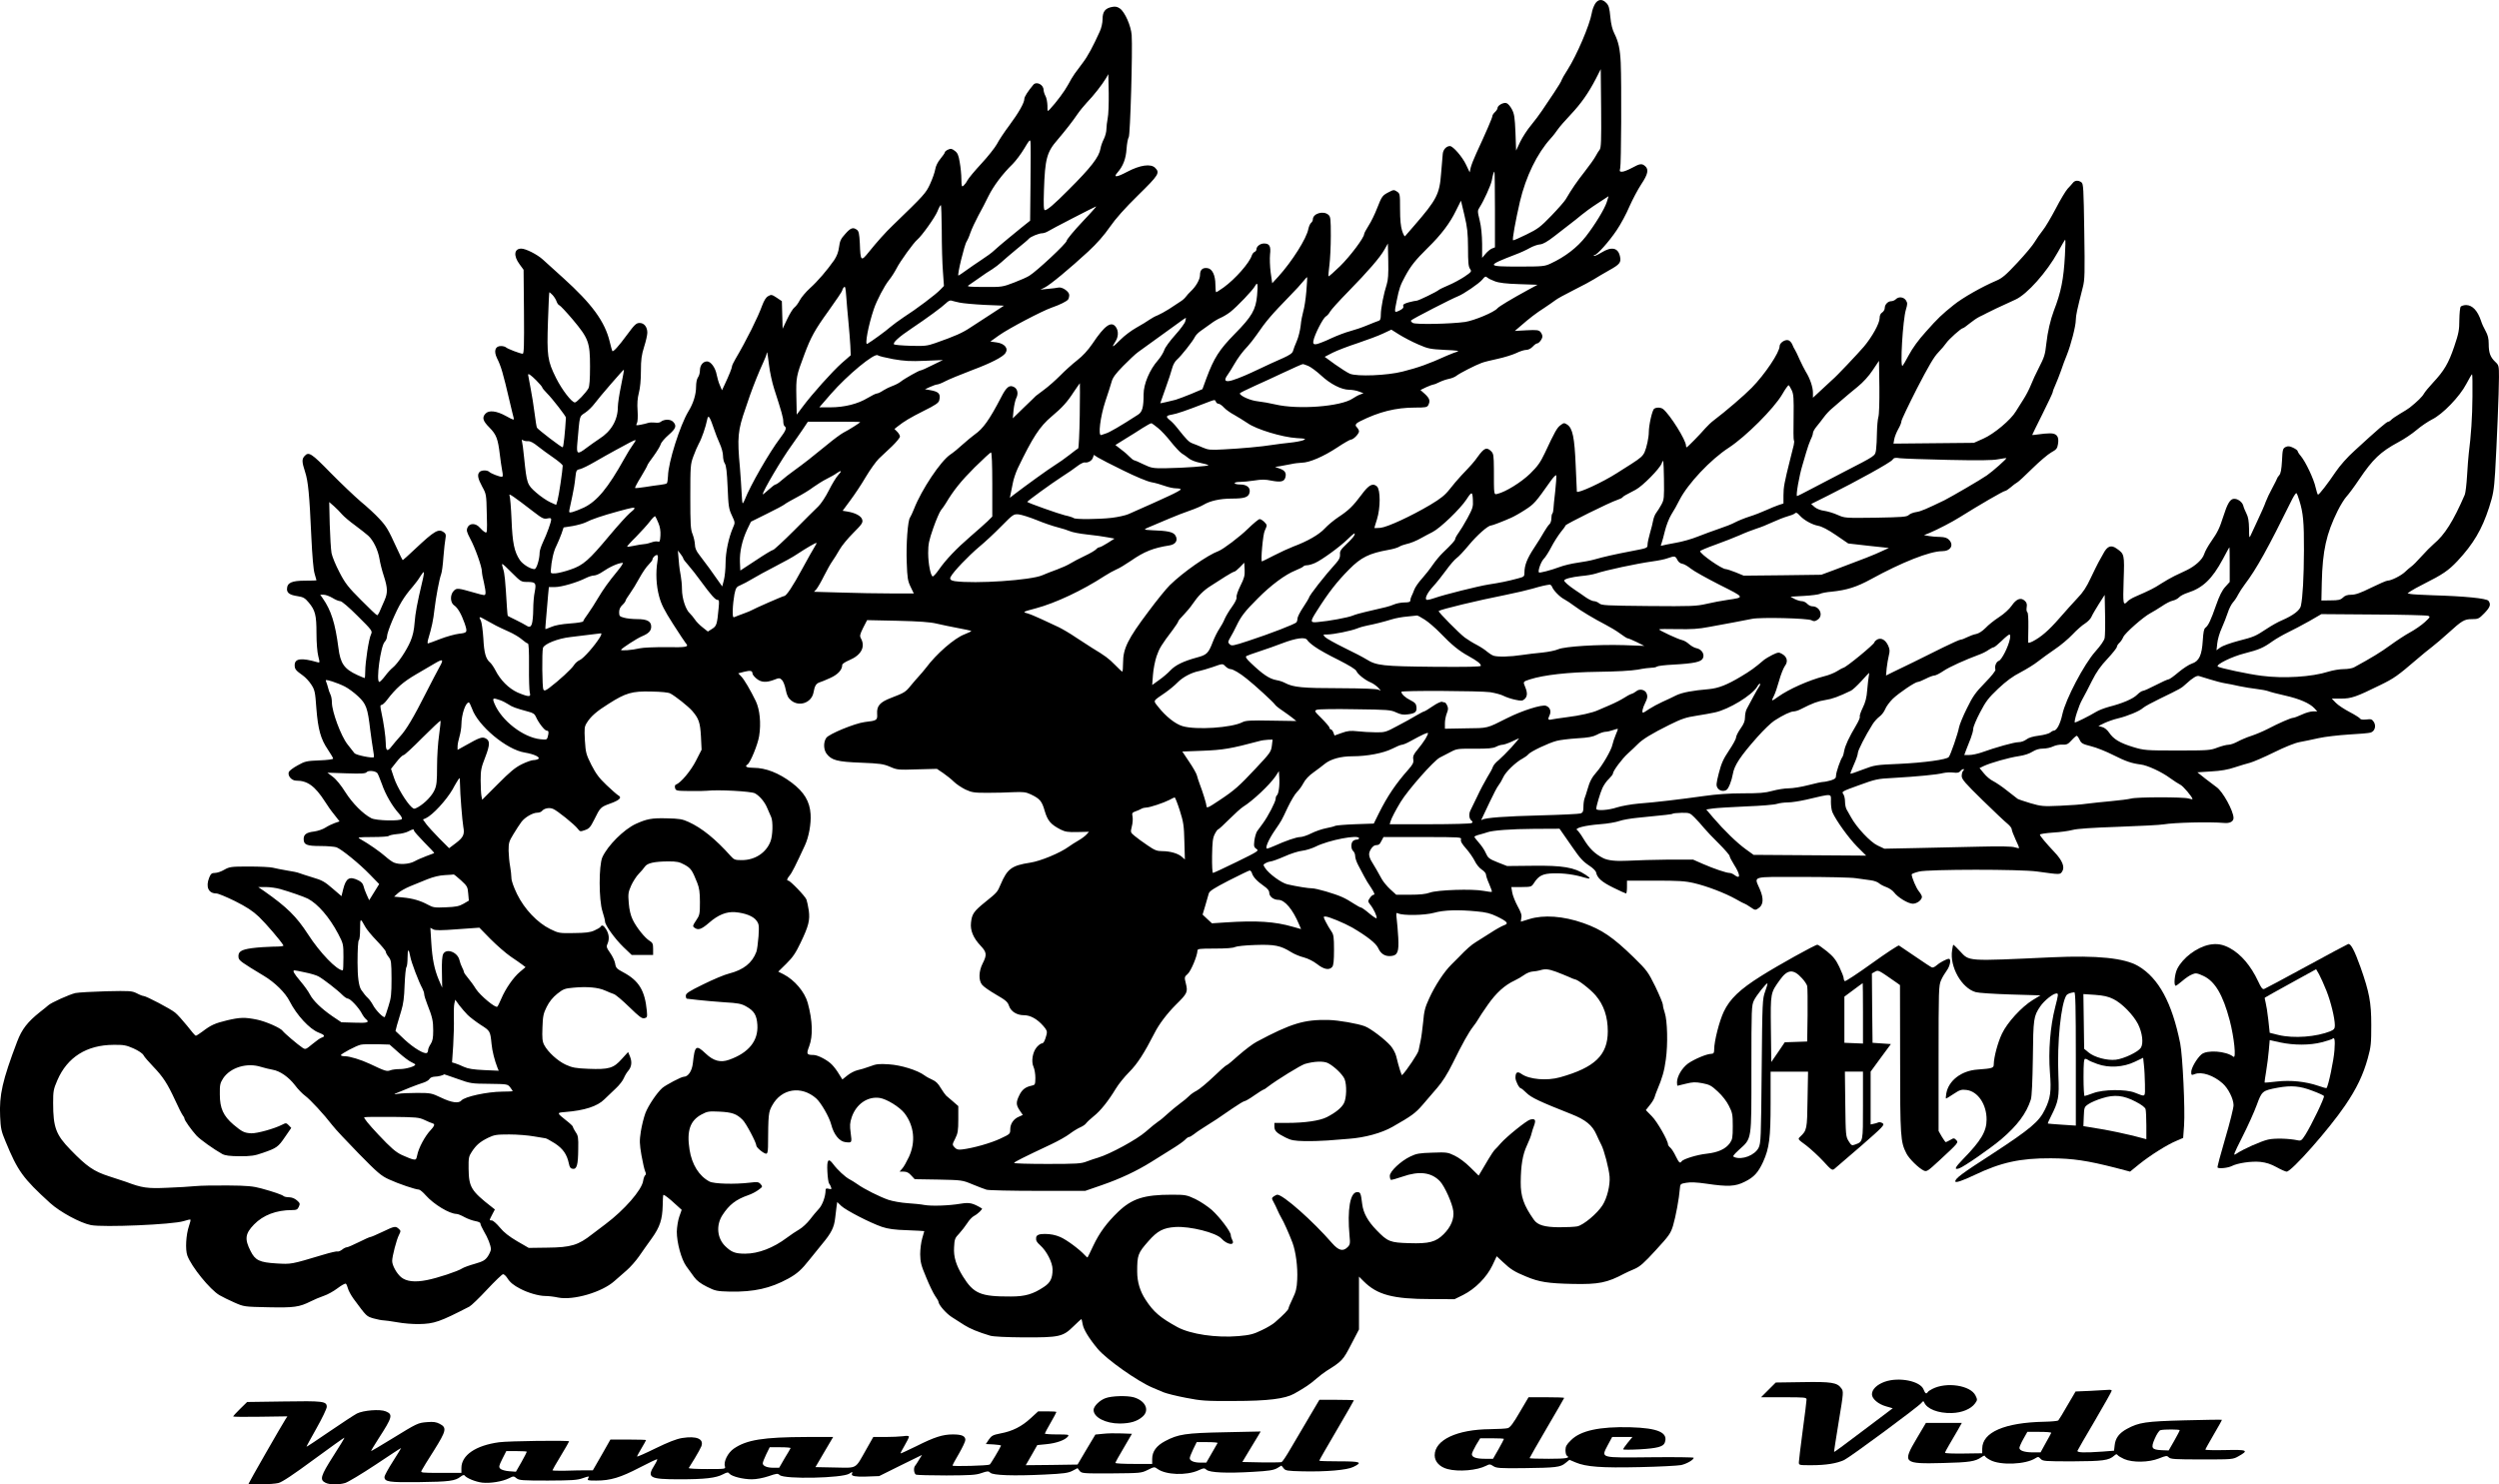 <svg xmlns="http://www.w3.org/2000/svg" id="Capa_1" data-name="Capa 1" viewBox="0 0 1948.83 1157.98"><defs><style>      .cls-1 {        stroke-width: 0px;      }    </style></defs><path class="cls-1" d="M1243.83,3.14c-1,1.7-2.2,4.9-2.5,7.1-1.6,9.3-11.7,32.9-18.9,44.2-2.5,3.8-4.5,7.5-4.6,8,0,.6-2.7,5.1-6,10-3.3,5-7.5,11.2-9.4,14-1.8,2.7-5.6,7.8-8.4,11.2-2.9,3.4-6.7,9.3-8.5,13l-3.2,6.8-.5-14c-.5-11.9-.9-14.6-2.8-18.2-1.2-2.3-3.1-4.5-4.2-4.8-2.4-.8-7,1.8-7,3.9,0,.7-.9,2.1-2,3.1s-2,2.4-2,3.1c0,1.3-5.2,13.2-12.6,29.2-1.9,4.1-3.8,9-4.3,11l-.8,3.7-2.8-5.9c-2.9-6.2-10.2-14.6-12.6-14.6-2.8,0-5.3,2.8-5.6,6.1-.2,1.9-.8,8.8-1.3,15.4-1.2,16-3.4,20.3-20.9,40.5-3.5,4.1-6.8,7.9-7.2,8.3-.3.5-1.4-1.4-2.3-4.2-1.1-3.5-1.6-8.6-1.6-17,0-11.6-.1-12.1-2.4-13.6s-2.7-1.5-6.3.4c-5.1,2.6-5.5,3.2-9.2,12.6-1.7,4.4-4.6,10.5-6.6,13.5-1.9,3-3.5,6-3.5,6.6,0,2.9-11.1,17.6-18.8,25.1-4.7,4.6-8.7,8.1-9,7.9-.2-.3.1-4.2.7-8.7s1.1-14.8,1.1-22.9c0-13-.2-14.9-1.8-16.3-3.9-3.6-12.2-1.1-12.2,3.5,0,.9-.6,2.1-1.4,2.7-.8.7-1.7,2.8-2.1,4.7-1.3,7.4-12.8,25.5-23.4,37.2l-4.8,5.2-1.2-8.4c-.6-4.6-.8-10.9-.5-14,.8-6.5-.4-8.6-4.7-8.6-3,0-5.9,2.3-5.9,4.6,0,.8-.7,1.7-1.5,2s-1.7,1.6-2.1,2.7c-1.8,5.8-12.9,18.4-22,25-2.9,2-5.4,3.7-5.8,3.7-.3,0-.6-2.6-.6-5.8,0-7.5-2.5-12.6-6.3-13-3.8-.5-5.7,1.4-5.7,5.4,0,3.4-3.1,8.9-7.3,12.8-1.2,1.1-2.9,3-3.7,4.1-.8,1.2-2.9,3-4.6,4-1.7,1.1-5.5,3.6-8.5,5.6-3,1.9-7,4.1-8.9,4.9-1.9.7-4.8,2.3-6.5,3.5-1.6,1.2-6.1,3.9-10,6.1-3.8,2.1-9.6,6.4-12.7,9.6-6,6.1-7.2,6.5-3.8,1.3,2.4-3.6,2.6-8.2.4-11.3-3.5-5-8.7-1.4-18.3,13-3.5,5.1-7.5,9.5-11.9,12.9-3.7,2.9-9.6,8.2-13.2,11.9-3.6,3.6-9.2,8.6-12.5,11s-6.2,4.6-6.5,4.9-4.4,4.4-9.3,9l-8.7,8.5.6-6.5c.4-3.5,1.3-7.7,2.1-9.3,1.8-3.4,1-7.2-1.7-8.6-3.6-1.9-5.9-.2-10,7.8-9.3,17.9-14.2,24.7-20.7,29.2-2,1.4-6.1,4.9-9.3,7.7-3.1,2.9-7.5,6.5-9.8,8-7.5,5.1-22.3,27.2-28.2,42.3-1.2,3-2.6,6-3.1,6.7-1.8,2-3.2,21.3-2.6,35.3.4,11.8.8,14.3,3,18.8l2.5,5.2h-17.7c-9.8,0-27.3-.3-39-.7l-21.1-.6,1.9-2.1c1-1.2,3.7-5.8,5.9-10.3,2.3-4.6,5.2-9.7,6.5-11.5s3.8-5.8,5.5-8.8c1.7-3.1,6.6-9,10.8-13.2,6.7-6.7,7.6-8,7-10.3-.7-2.9-5.4-5.4-11.7-6.4l-3.6-.6,5.9-8c3.3-4.4,8.8-12.6,12.1-18.3,3.4-5.7,8-12.1,10.2-14.3,2.2-2.1,6.8-6.5,10.3-9.7,3.4-3.3,6.2-6.7,6.2-7.6s-1-2.6-2.2-3.8l-2.1-2.1,2.4-1.9c5.3-4.2,9.9-6.9,20.6-12.3,8.7-4.3,11.4-6.1,11.9-8,1.3-5.2-.2-6.9-7.1-8.1l-4-.7,4-1.8c2.2-1,4.7-1.9,5.5-1.9s3.7-1.1,6.3-2.5,12.1-5.3,21-8.7c14.5-5.4,23.8-10.2,25.9-13.2,2.6-3.7-.5-7.5-6.7-8.4l-5-.7,6.7-4.8c7.6-5.4,33.3-18.9,41.2-21.7,6.4-2.2,11.8-4.9,12.8-6.4.4-.6.8-2.1.8-3.4,0-2.7-5.5-6.5-8.5-5.8-1.1.3-4.7.7-8,1l-6,.6,3.5-1.7c4.2-2.1,19.5-14.8,33.8-28,6.8-6.3,12.5-12.8,16.9-19.2,4.5-6.5,11.6-14.5,22-24.7,16.1-15.8,17.2-17.5,13.3-21.4-3.4-3.4-11.8-2.2-21.8,3.1-8.3,4.4-11.1,4.6-7.6.6,4.4-5,6.6-10.7,7.1-18.5.3-4.2,1.1-8.3,1.7-9.1,1.2-1.5,3.1-68.1,2.3-79.6-.5-7.2-5.3-18.1-9.2-20.8-2-1.4-3.6-1.7-6.1-1.2-5.3,1-7.4,3.6-7.4,9.5,0,2.9-.9,6.9-2.2,9.7-5.2,11.5-9.3,19.2-13.2,24.3-2.2,3-5.1,6.8-6.3,8.5-1.2,1.6-3.6,5.6-5.2,8.7-2.7,5-9,13.5-14.3,19.2-1.8,1.9-1.8,1.8-1.8-3-.1-2.7-.7-6-1.5-7.4s-1.4-3.5-1.5-4.7c0-4.2-5.5-7-8-4.1-4.4,5.3-7,9.4-7,11,0,3-4.3,10.7-11.8,20.8-3.9,5.2-8.2,11.7-9.6,14.5-1.5,2.7-6.9,9.6-12.1,15.2s-10.1,11.5-10.9,13.1-2.2,3.4-3,4.1c-1.4,1.2-1.6.6-1.7-5,0-3.5-.6-9.5-1.3-13.3-.9-5.6-1.7-7.3-3.9-8.9-2.2-1.7-3.1-1.9-5.2-.9-1.4.6-2.5,1.6-2.5,2.1s-1.5,2.7-3.4,5c-2.1,2.5-3.7,5.7-4.1,8.3-.4,2.4-2.2,7.5-4,11.4-3.3,7.2-4.5,8.5-29,32.2-5.6,5.3-12.7,13.3-18.8,20.9s-6.5,7.3-7-6.9c-.4-7.4-.8-9.4-2.3-10.5-3-2.2-4.9-1.5-9.1,3.3-3.4,3.7-4.2,5.5-4.8,10.2-.5,3.9-1.7,7-3.8,10.2-5.6,8-12.8,16.4-18.9,21.9-3.2,2.9-6.8,7.2-8,9.5-1.1,2.2-3,4.7-4.1,5.5s-3.6,4.8-5.6,9l-3.6,7.6-.3-10.8-.3-10.7-4-2.7c-3.8-2.5-4.3-2.6-6.7-1.2-1.7.9-3.2,3.4-4.7,7.4-3.3,9.1-11.9,26.5-20.9,41.8-1.4,2.4-2.6,4.9-2.6,5.6,0,1.2-2.2,6.7-5.9,14.6l-1.9,4-1.6-3.8c-1-2.1-2-5.8-2.5-8.2-1-5.6-4.6-10.5-7.5-10.5-3.2,0-5.6,3-5.6,7.1,0,1.9-.7,4.3-1.5,5.3-.9,1.2-1.5,4.2-1.5,7.3,0,6.1-2.1,13-6,19.3-6.5,10.8-15.7,39.7-15.9,50.5-.1,2.7-.5,5.2-.9,5.6s-2.7.9-5.2,1.2-7.8,1-11.9,1.7c-4,.6-7.5,1-7.7.7-.2-.2,1.8-4.1,4.6-8.6,2.7-4.5,5-8.6,5-9,0-.5,2.2-3.7,4.9-7.3,2.6-3.6,5.1-7.7,5.5-9.1.3-1.4,3.1-4.7,6.1-7.3,5.9-5.1,6.6-7.3,3.5-10.4-2.1-2.1-7-2-9.7.2-.7.6-2.7.8-4.5.5-1.8-.2-4.2-.1-5.3.3s-3.7,1-5.8,1.4c-3.6.7-3.8.6-2.8-1.2.6-1.2.8-5.2.5-9.8-.4-5.6-.1-9.6,1-13.9,1-3.7,1.6-10,1.6-17,0-9,.5-12.5,2.5-18.9,1.4-4.3,2.5-9.3,2.5-11,0-4.5-2.5-7.6-6-7.6-2.6,0-3.9,1.2-9.8,9.2-6.6,9-10.8,13.6-11.5,12.7-.2-.2-1.1-3.5-2-7.2-3.8-15.8-13.8-29.5-36.4-49.9-6.5-5.8-13.6-12.3-15.8-14.3-4.4-4-13.3-8.5-16.8-8.5-5.6,0-6.2,5.6-1.4,12.1l3.2,4.4.3,32.7c.2,26.4,0,32.8-1,32.8-1.8,0-12.1-3.9-13.2-5.1-.6-.5-2.3-.9-3.8-.9-4.4,0-5.7,3.8-3.1,9.3,3.3,6.6,4.7,11.5,9.9,33.7,1.4,5.8,2.7,11.5,3.1,12.8.5,2.2.3,2.2-5.9-1.2-7.4-4.1-13.4-4.8-16.1-1.8s-2,5.6,3.2,10.8c5.4,5.5,6.6,8.7,8.1,21.2.5,4.2,1.3,9.8,1.8,12.4.7,3.4.6,4.8-.2,4.8-2,0-8.6-2.6-9.8-3.8-1.6-1.6-6.1-1.5-7.6,0-2,2-1.4,5.1,2,11.4,3.2,5.8,3.3,6.2,3.6,21.2.4,14.8.3,15.3-1.4,14.4-1.1-.6-2.9-2.2-4.1-3.6-3.1-3.6-7.9-3.6-9.5-.1-1,2.3-.7,3.4,2.1,8.8,3.9,7.2,9.1,21.9,9.1,25.6,0,1.3.7,5.3,1.6,8.7.8,3.5,1.4,7.2,1.2,8.3-.3,1.9-.5,1.8-8.3-.4-13.3-3.8-14.1-3.9-16.4-1.6-3.1,3.1-2.9,9.4.4,11.5,2.6,1.7,5.5,6.7,8,13.8,2.4,7.1,2.2,7.5-4.3,8.2-3.2.4-9.8,2.2-14.7,4.1s-9.2,3.5-9.6,3.5-.3-1.5.2-3.3c2.8-9.3,4-15,4.9-23.2,1.2-10.1,3.8-23.7,5.2-27.5.6-1.4,1.4-7.5,1.8-13.5.5-6.1,1.2-12.5,1.6-14.4.5-2.7.3-3.7-1.2-4.8-4.2-3.1-7.3-1.3-22.5,13-5.1,4.8-9.4,8.7-9.6,8.7s-2.2-3.9-4.4-8.8c-7-15.3-8.3-17.5-13.9-23.5-3-3.3-9.5-9.3-14.5-13.4-4.9-4.2-15.5-14.3-23.5-22.4-15-15.4-17.1-16.7-20.3-13.1-2.2,2.4-2.1,4.6.4,12.3,2.4,7.3,3.4,17.3,4.9,50.9.7,14.6,1.6,25.4,2.5,28.4.8,2.7,1.5,5.1,1.5,5.3s-3.9.3-8.6.3c-10.8,0-14.3,1.6-14.4,6.6,0,3.1,2.3,4.6,8.3,5.5,4.4.7,5.7,1.4,8.7,5,5,6,6,9.7,6,23.9,0,7.4.6,14.8,1.4,17.9,1.3,5.2,1.3,5.3-.8,4.7-12.4-3.6-17.6-2.9-17.6,2.3,0,3.1.8,4.1,6.4,8.1,2,1.4,4.9,4.5,6.5,7,2.7,4.1,3.1,5.6,4,18.5,1.3,16.6,3.4,24.1,9,32.3,2.2,3.3,4.1,6.5,4.1,7,0,.6-4.8,1.2-10.7,1.4-10,.4-11.3.7-17,3.9-3.5,1.9-6.5,4.2-6.9,5.2-1,3,2.2,6.7,5.8,6.7,8.8,0,14.6,4.2,22.4,16.3,2.6,3.9,4.9,7.4,5.3,7.7.3.3,1.8,2.2,3.3,4.2l2.8,3.6-3.8,1.3c-2,.7-5.3,2.3-7.3,3.6s-5.9,2.6-8.8,3c-5.9.7-8.1,2.3-8.1,5.8,0,4.5,2.3,5.5,13,5.5,5.4,0,11.1.5,12.6,1,4.1,1.6,18,12.9,26.1,21.3l7.2,7.4-3.9,6.3-3.9,6.3-2-4.4c-1.1-2.4-2.2-5.5-2.5-6.9-.4-1.7-1.8-3.2-4.1-4.3-6.8-3.3-9.5-1.7-11.7,7.1l-1.3,5.3-7-6c-6-5.2-8.2-6.5-15.5-8.6-4.7-1.4-9.4-3-10.5-3.4-1.1-.5-5.4-1.4-9.5-2-4.1-.7-9.1-1.7-11.1-2.2s-10.3-.9-18.5-.9c-14,0-15.2.2-19.3,2.5-2.3,1.4-5.6,2.5-7.3,2.5-2.4,0-3.2.6-4.4,3.5-3,7.3-.7,12.5,5.5,12.5,1.4,0,7.9,2.7,14.6,6,9.1,4.6,13.6,7.5,18.6,12.2,5.4,5.2,16.7,18.3,19.1,22.3.4.7-2.4,1-8,1-4.8.1-12.3.6-16.7,1.2-8.5,1.2-10.8,2.8-10.3,7.2.3,2.5,2.4,3.9,19.8,14.4,8.4,5,16.7,13.1,20,19.7,5.6,11,15.6,21.8,22.6,24.5,4.8,1.8,5.5,3,2.4,4-1.1.3-4.3,2.6-7.2,5-5.2,4.3-5.4,4.4-7.8,2.8-3.4-2.2-14.3-11.5-15.3-13-1.5-2.3-13.2-7.5-20.2-8.9-9.4-1.9-13.1-1.8-23.3.6-9.4,2.3-12.4,3.6-19.1,8.7-2.4,1.8-4.8,3.3-5.2,3.3-.5,0-3.5-3.5-6.8-7.8-3.4-4.2-7.6-8.9-9.4-10.3-3.7-3-22.6-12.9-24.5-12.9-.7,0-3.1-.9-5.3-2.1-3.9-1.9-5.3-2-23.8-1.6-10.8.3-21.6.9-24.1,1.4-4.7,1.1-19,7.5-21.2,9.6-.7.7-3.6,3-6.3,5.1-9.8,7.8-14.2,13.4-17.9,23.1-11.5,30.3-14.1,41.7-13.3,58.5.4,9.2.9,11.6,4.2,19.4,9.5,23.1,13.5,28.7,34.8,48.1,7.7,7,23.6,15.6,31.8,17.2,9.6,1.9,63.8-.4,72.3-3.1,2.7-.9,5.1-1.4,5.3-1.2.3.2-.2,2.4-1.1,4.9-2.4,7-3,18.5-1.3,23.2,3.2,8.7,17.7,26.6,25.1,30.9,2.2,1.3,7.5,3.9,11.6,5.7,7.5,3.3,7.6,3.3,26.4,3.7,20.2.4,24.1-.1,33.1-4.6,2.7-1.4,7.3-3.3,10.2-4.3,2.8-.9,7.7-3.6,10.7-5.9s5.9-3.9,6.5-3.6c.5.4,1.2,2,1.6,3.6.4,1.7,2.4,5.4,4.5,8.3,10.2,13.8,9.9,13.5,15.5,15.2,2.9.8,6.4,1.5,7.7,1.5,1.2,0,6.1.7,10.8,1.5,4.7.9,12.3,1.5,17,1.4,11.8-.2,16.1-1.7,39.2-13.6,1.4-.7,7.7-6.7,13.8-13.3,6.2-6.6,11.8-12,12.5-12s2.1,1.2,3.1,2.7c2.3,3.7,5,5.9,10.4,8.7,6.1,3.2,14.5,5.6,19.5,5.6,2.3,0,6.8.5,9.9,1.2,12,2.4,34.3-4.2,43.9-12.8,2.4-2.2,6.7-5.9,9.6-8.4,2.8-2.4,7.2-7.4,9.7-11s6.9-9.9,9.9-14c6.3-8.8,8.2-14.6,8.5-25.5,0-4.4.3-8.1.5-8.3.5-.5,4.4,2.5,10,7.7l4.3,3.9-1.9,5.4c-1,2.9-1.8,8.1-1.9,11.6,0,8.6,3.5,21.6,7.4,27,1.7,2.3,4.5,6.2,6.1,8.4,2.1,2.9,5.2,5.2,10,7.6,6.6,3.3,7.7,3.5,18,3.8,18.6.3,31.4-2.5,45.3-10.1,7.1-3.9,10.5-7,16.8-15,2.1-2.7,6.5-8.1,9.7-12,7.2-8.6,9.4-13,10.2-20.3.3-3.1.8-7.2,1.1-9.1l.5-3.4,3.2,3.1c3.8,3.5,22.4,13.1,31.7,16.3,4.9,1.6,9.7,2.3,19.8,2.6,7.2.3,13.2.6,13.2.7s-.7,2.7-1.6,5.6c-.9,3-1.6,8.6-1.6,12.4.1,6.1.7,8.7,4.6,17.9,2.4,6,5.6,12.5,7,14.6,1.4,2,2.6,4,2.6,4.4,0,2.4,5.7,9,10.2,12,2.9,1.8,7.4,4.7,10,6.4,4.4,2.8,10.9,5.5,20.3,8.3,2.5.7,12.3,1.2,26,1.3,27.8.1,30.6-.5,38.8-8.6,3.2-3.1,6-5.7,6.2-5.7s.6,1.8,1,4c.7,4.1,4.8,10.9,11.7,19.2,6.8,8.2,31.3,25.5,42.8,30.3,2.5,1,6.3,2.6,8.5,3.6,2.2.9,10,2.9,17.4,4.3,12.2,2.4,15.4,2.6,37.5,2.5,26.7,0,39.9-1.7,47.1-5.7,8.8-5,12.2-7.3,16.9-11.4,2.8-2.4,6.4-5.2,8.2-6.3,12.3-7.7,13-8.5,19.3-20.7l6.1-11.7v-41.2l3.6,3.6c10.6,10.6,22.8,13.9,52.4,13.9l18.5.1,6.7-3.3c9.4-4.7,18.4-13.8,22.8-23l3.4-7.2,4.6,4.3c6.2,5.9,9.2,7.8,18.5,11.6,10,4.2,17,5.3,36.5,5.7,19.9.4,26.5-.9,40-8.1,1.4-.7,4.9-2.4,7.9-3.6,4.3-1.9,7.5-4.7,16.6-14.7,10.3-11.2,11.5-12.9,13.4-19,2.1-7,4.8-21.6,5.3-28.7.3-3.9.4-4,5-4.8,3.3-.6,8.2-.4,15.7.7,16.9,2.5,22.6,2.2,29.9-1.5,7.2-3.5,10.5-7.2,14.3-15.4,4.9-10.8,5.9-18.8,5.9-46v-24.5h29.2l-.4,21.8c-.3,23.2-.5,24-5.8,29-1.9,1.8-1.9,1.9,4.7,6.7,3.6,2.8,9.6,8.3,13.4,12.4,6.2,6.8,6.9,7.3,8.6,6,1-.8,10.3-8.8,20.7-17.8,17.3-15.1,18.7-16.6,17-17.8-1-.7-2.5-1.1-3.4-.7-.8.4-2.5.9-3.7,1.1l-2.3.5v-41.2l7.9-10.8,7.9-10.7-7.1-.5-7.2-.5-.3-27.1-.2-27,2.5-1.4c2.6-1.4,2.3-1.5,17.2,8.9l2.2,1.6.1,57.5c0,61,.3,64.8,4.9,73.8,2.1,4.2,9.7,11.6,13.6,13.4,2.3,1,3.1.4,12.2-8,14.8-13.7,15-13.9,13-15.9-1.6-1.6-1.9-1.6-4.6,0-1.6.9-3.2,1.7-3.5,1.7s-1.7-2-3.1-4.3l-2.5-4.4v-56.6c0-53.4.1-56.8,1.9-60.9,1-2.4,3.1-5.8,4.5-7.7,2.6-3.5,3.6-9.1,1.6-9.1-1.7,0-7.3,3-9.7,5.2-1.2,1.1-2.8,1.8-3.5,1.5-.7-.2-6.6-4.1-13-8.5-6.5-4.4-12.2-8.3-12.7-8.6s-10,5.9-21.1,13.9-20.6,14.2-21.1,13.9-.9-1.3-.9-2.2c0-1-1.5-4.9-3.4-8.9-2.7-5.6-4.7-8.1-9.7-12.2-3.5-2.8-6.8-5.1-7.4-5.1-1.8,0-30.6,16-43.9,24.4-16.6,10.4-24.4,17.9-29.1,27.8-3.5,7.4-7.5,23-7.5,29.5,0,2.7-.4,3.3-2.2,3.4-3.6,0-13.2,4.1-18.1,7.5-4.7,3.4-8.7,10.1-8.7,14.7,0,1.5.2,2.7.4,2.7s3.2-.7,6.6-1.6c5.3-1.3,7.2-1.4,12.7-.4,5.7,1.1,7.2,1.9,12.2,6.6,3.4,3.1,6.9,7.6,8.6,11.1,2.7,5.3,3,6.7,3,15.8s-.3,10.4-2.3,13.3c-3.3,4.5-9,7.2-18,8.2-7.6.8-18.6,4.2-19.7,6.1-1.1,1.7-2,.9-4.4-4-1.3-2.8-3.2-5.8-4.2-6.7-1.1-.9-1.9-2.1-1.9-2.6,0-3.1-8.5-17.9-12.6-22l-4.7-4.8,3-3.8c1.7-2,3.4-4.8,3.8-6.2s1.3-3.9,2-5.5c4.1-9.7,5.6-15.1,6.8-24,1.7-11.9,1.2-30.2-.8-36.3-.8-2.3-1.5-5.2-1.5-6.4,0-1.1-2.7-7.5-5.9-14.2-5.7-11.5-6.5-12.6-16.8-22.7-16.2-15.8-24.9-21.7-39.3-26.8-15.6-5.5-31-6.6-42.2-3.1-3.4,1.1-6.4,2-6.5,2s0-1.3.3-2.9c.5-2.2-.3-4.5-2.9-9.2-1.9-3.5-3.8-8.3-4.2-10.7l-.7-4.2h7.9c7.6-.1,7.8-.1,9.8-3.2,3.7-5.7,6.8-7.3,15.3-7.5,8-.2,16.6,1,24,3.3,5,1.5,5.4.7.9-2.2-8.8-5.8-17.8-7.3-41.2-7l-20,.2-7.4-2.9c-6.7-2.7-7.5-3.4-9.2-7.2-1-2.4-3.5-6-5.4-8.1-1.9-2.2-3.5-4.2-3.5-4.6s1.9-1.2,4.3-1.8c2.3-.6,4.9-1.4,5.7-1.7,4.1-1.5,18.5-2.6,36.4-2.7l20-.1,2.8,4c1.6,2.2,4.8,6.9,7.3,10.5,6,8.7,8.2,11.1,13.5,14.6,2.5,1.6,4.7,3.9,4.9,4.9.8,4.4,4.5,7.6,13.5,12,5,2.5,9.5,4.5,9.9,4.5s.7-2.3.7-5v-5h22c18.2,0,23.3.3,30.2,1.9,10.3,2.4,24.3,7.8,32.7,12.5,3.4,2,6.6,3.6,6.9,3.6s2.3,1.2,4.4,2.6c3.6,2.5,3.9,2.6,6.2,1,4-2.5,4.4-7.5,1.2-14.9-4.5-10.6-7.6-9.6,32.7-9.6,19.3,0,38.4.4,42.2,1,3.9.5,9,1.2,11.5,1.6,2.5.3,5.4,1.3,6.5,2.3s3.8,2.4,5.9,3.1c2.1.8,4.8,2.6,5.9,4.1,2.9,3.9,11,8.8,14.6,8.8,3.2,0,7.1-2.9,7.1-5.4,0-.8-1.1-2.7-2.4-4.3-2-2.4-5.6-10.8-5.6-13.2,0-.4,2.6-1.4,5.8-2.2,7.4-1.8,79.3-1.9,92.2,0,18.1,2.5,17.7,2.5,19.4-.1,2.2-3.4.1-8.6-6.1-15.1-6.6-7-11.3-12.6-11.3-13.6,0-.5,4.6-1.2,10.3-1.6,5.6-.3,12.5-1.3,15.4-2.1,3.4-.9,15-1.7,35.5-2.4,16.6-.6,32.6-1.4,35.3-1.9,8.2-1.4,35.5-2.1,47.2-1.1,4.4.4,7.3-1.1,7.3-3.9,0-5.4-8.4-20.7-13.2-24-1.3-.9-5.2-3.9-8.7-6.6l-6.3-5,10.8-.7c7.5-.4,13.2-1.4,18.4-3.2,4.1-1.3,9.5-3,12-3.6,2.5-.7,10.9-4.3,18.6-8.1,8.5-4.2,16.5-7.4,20-8,3.3-.6,10-2,14.9-3.1,5-1.1,15.6-2.3,23.6-2.8,8-.4,15.6-1.1,16.8-1.5,3.3-1,4.5-5.2,2.5-8.3-1.4-2.1-2.1-2.4-5.9-1.9-2.8.3-4.5,0-4.8-.7-.3-.6-3.9-2.9-8.1-5.1s-9.1-5.4-10.8-7.2l-3.2-3.3h7.2c8.1,0,11.8-1.3,30.7-10.6,10.7-5.2,13.6-7.3,28.3-19.9,3.8-3.3,9.3-7.8,12.2-10,2.8-2.2,8.4-6.9,12.3-10.5,10.9-9.9,12.7-11,18.7-11,4.8,0,5.4-.3,9.6-4.6,4.6-4.8,5.3-6.9,3.2-9.7-1.5-1.9-18.6-3.6-43.3-4.3-8.2-.3-16.1-.7-17.4-1l-2.4-.5,2.4-1.7c1.3-.9,6-3.5,10.4-5.7,14.7-7.4,19.1-10.4,26.1-17.8,12.5-13.4,19.1-24.6,24.7-41.8,3.2-10,3.8-13.3,4.7-27.4,1.3-22.1,3-63.1,3-74.2,0-9-.1-9.4-3-12.1-3.8-3.7-5-7-5-14,0-4.2-.7-6.8-2.4-9.9-1.3-2.3-3-5.9-3.6-8-2.7-8-6.7-12.2-11.6-12.3-1.7,0-3.6.6-4.2,1.2-.6.7-1,5.3-1.1,10.3,0,7.8-.5,10.6-4,20.9-4.4,13-7.9,18.9-16.5,28.1-3.1,3.3-6.3,7.2-7.1,8.6-1.2,2.3-5.3,6.3-11.1,10.9-1.1.9-4.5,3-7.6,4.8-3,1.8-6.1,3.9-6.8,4.7s-1.8,1.5-2.4,1.5c-1.1,0-8.6,6.4-26.2,22.6-5.6,5-11.4,11.6-14.8,16.6-6.1,9.1-12.8,17.7-13.7,17.7-.3.1-1.2-2.5-1.9-5.7-1.4-6.5-7.8-20-11.5-24.4-1.4-1.6-2.5-3.4-2.5-3.9s-1.6-1.7-3.5-2.6c-2.7-1.3-4-1.4-5.8-.6-2.2,1.1-2.5,1.8-2.9,10.7-.4,7-1,10.1-2.2,11.4-.9,1-1.6,2.1-1.6,2.4s-1.7,3.6-3.7,7.4c-2.1,3.8-4.4,8.7-5.2,10.9-.7,2.2-3.5,8.5-6.1,14s-5.2,11.1-5.8,12.5c-.9,2.1-1.1,1.1-1.1-5.5-.1-5.8-.6-9.1-2-11.8-1-2-2.2-4.8-2.5-6.2-.8-3-4.7-5.8-7.7-5.3-2.7.4-4.8,4-7.9,13.8-3,9.3-4.3,12-9.5,19.5-2.3,3.3-4.8,7.7-5.4,9.8-1.4,4.3-7.1,9.4-13.8,12.6-2.7,1.3-6.8,3.2-9.3,4.4s-7.2,3.9-10.5,6c-5.5,3.6-8.5,5.1-20.2,10.2-2.3,1-5,2.6-5.9,3.6-3.5,3.8-3.7,2.3-3.1-16.4.7-20.2.6-20.5-5.4-24.7-4.3-3.1-7.3-2.1-10.4,3.8-1.4,2.6-3.2,5.8-4,7.2s-3.4,6.8-5.9,12c-3.2,6.9-6,11.2-10.3,15.6-3.2,3.4-9.6,10.5-14.2,15.8-8.2,9.4-14.2,14.6-20.8,18-1.8.9-3.3,1.3-3.4.9-.1-.5,0-5.8.1-11.9.1-6.8-.2-11.4-.8-11.8s-.8-2.1-.5-3.9c.4-2.4,0-3.7-1.6-5.1-3-2.7-6.5-1.4-10.1,3.9-1.8,2.6-5.9,6.4-9.8,8.9-3.7,2.4-8.5,6.2-10.6,8.5-2.5,2.5-5.3,4.3-7.3,4.7-1.8.3-5,1.5-7,2.5-2.1,1.1-4.3,1.9-5.1,1.9-.7,0-6.8,2.7-13.5,6-6.7,3.4-17.1,8.5-23.2,11.5-6,2.9-13.4,6.5-16.3,7.9l-5.2,2.6.5-5.7c.4-3.2,1.1-7.7,1.7-10,.9-3.5.7-4.9-.6-7.8-2.1-4.4-5.4-6.2-8.5-4.6-1.1.7-2.1,1.6-2.1,2.1,0,1.5-22.5,20-24.4,20-.3,0-2.4,1.1-4.6,2.5s-6.8,3.3-10.3,4.1c-12,3.1-27.5,10-35.9,16-5.3,3.8-5.5,3.7-3.2-.8.9-1.7,2.7-7,4-11.7s3.3-9.8,4.5-11.5c2.7-3.5,1.8-7.3-2.3-9.5-2.4-1.4-3-1.3-7.4.8-2.6,1.3-5.4,3-6.3,3.7-7.6,6.5-10.7,8.7-18.4,13.3-10.7,6.4-17.4,9-24.7,9.7-13,1.1-20.8,2.6-25.5,4.8-2.7,1.4-7.7,3.7-11,5.2s-7.9,4-10.2,5.5c-2.3,1.6-4.4,2.9-4.7,2.9-1.2,0-.5-3.5,1.6-7.7,1.7-3.4,2-4.9,1.2-7.1-1.1-3.2-5.6-4.2-8.2-1.9-1,.8-2.7,1.8-3.9,2.1-1.2.4-3.7,1.8-5.7,3.1s-6.8,3.8-10.8,5.5-8.2,3.5-9.3,4c-4.2,2-14.4,4.3-24.3,5.5-5.6.7-11.3,1.6-12.7,1.9q-2.9.7-1.1-2.9c1.8-3.5.7-6.7-2.6-7.9-3.2-1.1-18.5,3.7-30.2,9.6-16.3,8.2-14.6,7.8-32.4,8l-16.2.3v-4.3c0-2.3.7-5.8,1.5-7.8,1.1-2.7,1.2-4,.3-5.9-.6-1.4-1.5-2.5-1.9-2.5s-1.4-.2-2.1-.5c-.8-.3-4.1,1.2-7.4,3.5-3.2,2.2-6.2,4-6.6,4s-3.1,1.4-6,3.1c-2.9,1.8-9.6,5.5-14.8,8.2-9.1,4.9-9.8,5.1-17,5-4.1,0-10.5-.4-14.1-.8-5.5-.6-7.7-.4-12.4,1.3l-5.6,2-.9-2.4c-.5-1.3-1.4-2.4-2-2.4-.5,0-1-.6-1-1.3,0-.6-2.8-3.9-6.1-7.2-5.8-5.7-5.9-6-3.7-6.8,1.3-.5,14.7-.7,29.8-.4,25.4.3,27.8.5,32,2.5,3.4,1.6,5.6,2,9,1.5,5.8-.7,7.2-1.9,6.8-5.7-.2-2.5-1.1-3.5-4.6-5.3-4.1-2-7.1-4.8-7.2-6.6,0-1.1,61.4-.8,69.3.3,3.7.6,8.5,1.8,10.5,2.9,2,1,6.1,2.4,9.1,3,4.7,1,5.6.9,7.2-.5,2.3-2.1,2.4-5,.4-9.7-1.6-3.9-1.7-3.9,3.8-5.7,11-3.5,29.9-5.6,52.9-5.9,15-.2,25.8-.8,31.2-1.7,4.4-.9,9.4-1.5,11-1.5s3.4-.4,4-.9,6.3-1.2,12.6-1.5c16.4-.9,21.9-2.1,23.2-5,1.5-3.2-1-7-5-7.8-1.7-.3-4.2-1.8-5.8-3.2-1.5-1.4-3.9-2.8-5.3-3.1-3.1-.6-18.1-7.6-18.1-8.4,0-.3,6.4-.4,14.2-.2,11,.2,16.6-.1,24.8-1.7,5.8-1.1,14.6-2.7,19.5-3.6,5-1,11.3-2.2,14-2.7,6.7-1.4,43.4-.5,46.4,1.1,1.8,1,2.7.9,4.7-.4,4.8-3.1,1.9-10.5-4.2-10.5-1.1,0-2.9-.9-3.9-2s-2.9-2-4.2-2-3.8-.8-5.6-1.7l-3.2-1.8,10.5-.6c5.8-.3,11.5-1.1,12.5-1.6,1.1-.6,5.2-1.4,9-1.7,11.8-1.2,19.5-3.6,30.5-9.6,24.4-13.4,46.2-22,55.8-22,6.6,0,9.4-4.8,5.2-9-1.4-1.4-3.4-2-6.7-2.1-2.7,0-6.6-.3-8.7-.7l-4-.7,4.5-1.8c6.1-2.6,17.4-8.4,23.4-12.2,15-9.4,34.1-20.5,35.4-20.5.6,0,2.5-1.3,4.3-2.8,1.8-1.6,4.1-3.3,5.2-3.9,1-.5,6.3-5.5,11.8-10.9s12.1-11,14.6-12.4c4-2.2,4.8-3.1,5.3-6.5,1-5.9-.9-8.5-6.4-8.4-2.3,0-6.3.4-8.9.8-2.7.4-4.8.6-4.8.4s3.6-7.5,8-16.3,8-16.5,8-17c0-.6.9-3.2,2.1-5.7,1.1-2.5,3.1-7.5,4.4-11.2,1.2-3.6,3.2-9.1,4.5-12.1,3.2-8,7-22.6,7-27.4.1-3.8.9-7.5,5.5-25.6,1.5-5.7,1.6-11,1.1-43.5-.5-33.6-.7-37.1-2.2-38.2-2.4-1.8-5.1-1.6-6.6.3-.7.9-2.6,3-4.2,4.7-1.6,1.8-5.8,8.8-9.3,15.6-3.6,6.8-8.1,14.5-10.1,16.9-2,2.5-4.8,6.5-6.2,8.9-1.4,2.5-7.5,9.8-13.5,16.2-9,9.7-12,12.2-16.5,14.1-10.7,4.5-26.3,13.3-33.3,19-9,7.2-12.4,10.4-21.6,20.8q-8.8,9.7-13.6,18.7c-2,3.8-4.1,7.4-4.6,7.9-2.1,2.2.2-36.2,2.6-43.8,1.3-4.4,1.3-5.2,0-7.3-1.8-2.6-5.6-3.1-7.9-.8-.8.8-2.4,1.5-3.5,1.5-2.6,0-5.1,2.6-5.1,5.3,0,1.2-.9,2.8-2,3.5-1.3.8-2,2.3-2,4.4,0,4.1-5.9,14.7-12.3,22.3-4.9,5.7-21.6,23.4-24.6,25.8-.7.7-4.4,4.1-8.2,7.6l-6.9,6.4v-3.9c0-4.3-2.3-11.2-5.6-16.4-1.1-1.9-3.3-6.2-4.8-9.5-1.4-3.3-3.1-6.7-3.6-7.5-.6-.8-1.5-2.7-2.1-4.2s-2-3-3-3.3c-2.6-.9-6.9,2-6.9,4.6,0,4.8-11.4,21.9-21.7,32.4-6.1,6.2-20.3,18.4-29.7,25.5-1.9,1.4-4.7,4.1-6.4,6-4.2,4.9-14.1,15-14.7,15-.3,0-.5-.6-.5-1.3,0-4.3-12.4-24.1-17.8-28.5-1.8-1.4-5.1-1.6-7-.3-1.5.9-4.2,12.8-4.2,18.3,0,4.1-1.7,12-3.3,15.6-1.4,3-3.2,4.6-10.2,9.1-3.3,2.1-8.5,5.4-11.5,7.3-11.1,7.1-30.2,15.9-31.1,14.4,0,0-.4-9.1-.9-20.1-.9-22.2-2.4-29.4-6.6-32.2-2.4-1.5-2.7-1.5-5.2.4-2.7,1.9-4.5,5.1-12.3,21.8-3.4,7.2-5.6,10.3-11.4,16-6.9,6.7-19.1,14.3-25.5,15.8-2.9.7-2.8,1.5-2.8-19.5-.1-10.4-.3-11.9-2.1-13.7-3.5-3.5-5.5-2.7-10.6,4.4-2.9,4.1-4.9,6.3-12.8,14.6-2.4,2.5-6.4,7.3-9,10.6-3.7,4.7-7,7.3-15,12.1-15.2,9-33.4,17.4-38.9,18-2.7.2-4.8.3-4.8.1s.9-3.3,2-6.7c2.8-8.9,2.8-23.1,0-25.7-3.2-2.9-6.4-1.2-11.9,6.3-6.6,8.9-10.3,12.5-18.1,17.6-3.6,2.4-8.4,6.4-10.7,8.9-4.4,4.8-13.5,10-24.5,14.1-3.6,1.4-10.6,4.6-15.4,7.1s-8.9,4.5-9.1,4.5c-1.1,0,.8-21.4,2.2-23.9.8-1.7,1.5-3.5,1.5-4.1,0-1.5-3.8-5-5.5-5-.8,0-4.9,3.4-9.1,7.5-6.4,6.3-19.3,16-22.9,17.4-8.7,3.2-27.8,16.6-38,26.6-2.8,2.7-10.3,12-16.7,20.6-16.1,21.4-19.8,28.9-19.8,40,0,3.8-.3,6.9-.6,6.9s-2.9-2.4-5.7-5.3c-5-5.1-7.6-7-18-13.3-2.6-1.6-8.2-5.3-12.5-8.1-4.2-2.9-10.2-6.4-13.2-7.9-3-1.4-9.1-4.2-13.5-6.3s-9.6-4.2-11.5-4.7c-3.4-.9-3.2-1.1,7-3.8,15.3-4.1,36.2-13.9,53.7-25.3,2.9-1.9,7-4.1,9-5,2.1-.8,7.2-3.9,11.3-6.7,10.5-7.3,17.5-10.1,30.3-12.1,4.9-.8,6.8-4.2,4.4-7.9-1.7-2.6-6.1-3.5-17.9-3.9-3.2-.1-5.8-.4-5.8-.7s2.4-1.5,5.3-2.6c2.8-1.2,9-3.8,13.7-5.8s11.9-4.8,16-6.2,9-3.5,10.8-4.6c5-3,12.8-4.8,21.9-4.8,9.8,0,13-1,13.9-4.5,1-3.9-1.9-6.5-7.3-6.5-2.3,0-4.3-.5-4.3-1,0-.6,1.8-1,4.1-1s7.3-.5,11.2-1.1c5.5-.9,8.7-.9,13.4.1,7.3,1.4,10.1.8,10.9-2.7.9-3.4-.5-5.4-4.7-6.8l-3.4-1.2,4-.6c2.2-.4,6-1.1,8.5-1.6,2.5-.6,6.3-1,8.5-1.1,5.9-.1,16.8-4.8,27.4-11.8,5.1-3.4,10-6.2,10.7-6.2,2,0,6.4-4.5,6.4-6.5,0-.8-.9-2.4-2-3.5q-2-2,2.8-4.3c14.7-7.4,27.9-10.7,42.9-10.7,8.1,0,9.4-.2,10.3-1.9,1.7-3.3,1.1-5.2-2.5-8.6l-3.6-3.2,4.5-2.2c2.5-1.1,5.1-2.1,5.6-2.1.6,0,2.7-.8,4.8-1.9,2-1,5.3-2.1,7.3-2.5,2.1-.4,4.8-1.5,6-2.5,2.6-2,14.7-8.2,19.4-9.9,1.7-.7,7.3-2.1,12.5-3.2s11.8-3.2,14.6-4.5c2.8-1.4,6.3-2.5,7.8-2.5,1.6,0,3.6-1,5-2.5,1.3-1.4,2.8-2.5,3.3-2.5,1.6,0,4.3-3.5,4.3-5.5,0-1-.7-2.6-1.5-3.5-1.3-1.5-3-1.7-10.8-1.3l-9.2.5,4.1-3.5c7.3-6.4,12.8-10.6,18.8-14.4,3.2-2.1,7-4.8,8.5-5.9,1.4-1.2,8-4.8,14.6-8.1s13.7-7.1,15.7-8.4,7.3-4.4,11.7-6.9c8.5-4.7,9.7-6.2,8.6-11-1.5-6.8-6.6-7.8-14.5-2.9-2.8,1.7-5.4,2.9-5.7,2.5-.4-.3-.2-.6.4-.6,1.9,0,11.3-10.5,17.2-19.3,3.2-4.7,7.7-13.1,10-18.6,2.4-5.4,6.5-13.2,9.2-17.3,5.2-7.8,6-11.5,3.1-14.1-2.6-2.3-4.1-2.1-10.3,1.3-3,1.6-6.4,3-7.7,3-2,0-2.1-.3-1.5-2.8.8-2.9,1.1-66.1.4-82.2-.5-10.8-1.8-16.5-5-22.9-1.5-2.9-2.6-7.3-3.1-12.8-.6-6.7-1.2-8.9-3-10.8-3.3-3.5-6.6-3.2-9,.7ZM1247.43,116.84c-.7.9-2.1,3.1-3.1,5s-4.8,7.3-8.5,12c-6.2,7.9-10.1,13.6-14.8,21.6-.9,1.6-6,7.4-11.2,12.8-8.5,8.8-10.6,10.4-19.5,14.7-5.4,2.7-10.1,4.7-10.4,4.5-.7-.7,1.9-15.1,5.4-30.3,4.6-19.4,13.3-37.4,24-49.2,1.8-1.9,4.2-5.1,5.5-7s5.8-7.1,10-11.5c8.1-8.6,13.9-16.8,19.8-28.2l3.7-7.3.3,30.7c.2,25,0,30.9-1.2,32.2ZM863.83,92.24c-.5,2.6-1,6.5-1,8.5,0,2.1-.9,5.5-2,7.7-1.1,2.1-2.3,5.5-2.6,7.4-1.1,6.6-7.4,14.8-25.1,32.4-10.9,11-16.4,15.7-18.3,15.7-.9,0-1.1-3.9-.7-15.8.8-24.1,2.2-29.5,10.5-39,6.2-7.3,12-14.7,15.7-20.2,1.7-2.5,5-6.5,7.3-9,5.1-5.2,12-14.1,14.8-18.8l1.9-3.3.3,14.8c.1,8.1-.2,17-.8,19.6ZM803.63,142.74l-.3,29.4-2.5,2c-1.4,1.1-3.4,2.7-4.5,3.6-1.2.9-5.7,4.6-10,8.2-4.4,3.6-9.3,7.8-11,9.4-1.6,1.6-6.1,4.9-10,7.4-3.8,2.5-9.3,6.3-12.2,8.4s-5.4,3.8-5.7,3.8c-1.2,0,4.8-24.5,6.4-26.5.5-.7,1.9-3.7,2.9-6.8,1.1-3.1,3.9-9.1,6.2-13.4,2.4-4.3,6-11.2,8-15.4,3.9-7.8,10.7-17,18.8-24.9,2.5-2.5,6.6-8,9.1-12.2,4-6.7,4.5-7.3,4.8-4.9.2,1.4.2,15.8,0,31.9ZM1165.83,163.44v29.5l-2.3.9c-1.3.5-3.6,2.4-5,4.1l-2.7,3.2v-10.9c-.1-7-.7-13.4-1.9-18.3-1.8-7.4-1.8-7.5.1-10.5,3.1-4.8,8.5-16.7,9.3-20.5.9-4.9,1.6-7,2.1-7,.2,0,.4,13.3.4,29.5ZM1253.03,157.64c-1.7,5.4-9.3,17.8-16.3,26.8-6.7,8.6-16.2,15.9-27.4,21.1-4.7,2.2-6.1,2.4-24.7,2.4-25.6,0-25.8-.5-2.8-9.4,3.6-1.3,8.6-3.6,11.2-5.1,2.5-1.4,6.1-2.7,8-2.8,2.3-.2,5.8-2.2,11.3-6.5,4.4-3.5,10-7.8,12.5-9.7,2.5-1.8,6.2-4.9,8.4-6.7,2.1-1.8,7.7-5.9,12.5-9,4.7-3.1,8.7-5.7,8.7-5.7.1-.1-.6,2-1.4,4.6ZM1144.83,193.44c0,10.9.3,14.5,1.5,16.2,1.5,2.1,1.3,2.4-4.3,6.2-3.2,2.1-8.7,5.1-12.3,6.6-3.5,1.5-6.9,3.1-7.5,3.6-2,1.7-15.9,8.4-17.4,8.5-.8,0-3.6.6-6.3,1.3-3.7,1.1-4.6,1.7-4.2,3,.4,1.2-.5,2.2-3,3.4-4.1,1.9-4.1,2-2.1-7.8,1.9-9.5,2.8-12,6.6-19,4.4-8.1,7.9-12.5,17.5-22,10.4-10.1,17.5-19.5,22.2-29.3l3.8-7.6,2.7,11.4c2.3,9.6,2.7,13.8,2.8,25.5ZM734.43,180.24c0,11.1.4,25.3.9,31.5l.8,11.3-2.9,3c-3.5,3.7-18.9,15.3-28.5,21.4-3.7,2.5-8.5,6-10.6,7.8-3.2,2.9-14.1,10.8-17.8,13-2.1,1.2.8-14.4,5.1-27.1,2.2-6.6,8.3-18.3,11.9-22.7,1.8-2.2,4.4-6.3,5.8-9,2.7-5.4,13.3-20.1,16.2-22.5,3.5-2.9,13.7-17.2,15.7-22,1.1-2.8,2.3-5,2.7-5,.3,0,.6,9.1.7,20.3ZM852.73,163.64c-1.3,1.5-4.9,5.5-8.1,8.8-7,7.4-12.8,14.4-12.8,15.4,0,1.9-23.4,23.8-29.2,27.3-1.5,1-6.9,3.4-11.9,5.3-8.9,3.4-9.4,3.5-23.3,3.4-11.3,0-13.7-.3-12.2-1.2,1-.7,4.7-3.2,8.2-5.7,3.4-2.5,8.1-5.6,10.3-6.9,2.2-1.4,5.5-3.9,7.3-5.6s7.1-6.2,11.8-10.1c4.7-3.8,9-7.4,9.5-8.1,1.3-1.6,7.9-4.3,10.5-4.3,1.1,0,3.1-.7,4.4-1.5,2-1.4,36.4-19.1,37.5-19.4.3,0-.6,1.1-2,2.6ZM1610.33,199.14c-1,18.6-3,28.7-8.7,43.4-2.6,6.9-4.8,16.3-5.8,25.4-1,8.9-1.4,10.3-6.1,19.5-2,3.8-4.7,9.7-6,13s-4,8.4-5.9,11.3c-1.9,3-4.5,7.1-5.8,9.2-3.9,6.6-17.1,17.6-25.3,21.2l-7.4,3.3-31.4.3-31.3.3.6-3.5c.4-2,1.8-5.5,3.1-7.8,1.4-2.4,2.5-5.1,2.5-6.2,0-1,5.5-12.5,12.1-25.5,8.9-17.2,13.3-24.8,16.6-28.1,2.4-2.5,5.2-5.8,6.2-7.3,1.9-2.9,11.7-11.7,13.1-11.7.4,0,2.7-1.6,5.1-3.6,2.3-1.9,5.8-4.3,7.8-5.3,2-.9,4.5-2.2,5.6-2.8,1.9-1.1,10-4.9,22.5-10.6,9-4.1,24.4-21.4,33-37,2.9-5.3,5.5-9.7,5.7-9.7.3,0,.2,5.5-.2,12.2ZM1081.43,221.84c-2.3,7-4.6,18.7-4.6,23.5,0,3.3-.4,4.5-1.7,4.9-1,.3-5,1.9-8.9,3.5-4,1.7-10,3.7-13.4,4.6-3.5.9-10,3.4-14.6,5.5-4.5,2.2-9.7,4.2-11.5,4.6q-3.2.7-2.5-2.5c.9-5,7.6-17.9,9.7-19.1,1-.5,2.5-2.2,3.3-3.7s7.2-8.6,14.2-15.7c15.7-16.1,24.7-26.5,28.2-32.7l2.7-4.8.3,13.7c.2,10.1-.1,14.8-1.2,18.2ZM1165.83,219.44c3.1,1.2,8.9,1.9,18.8,2.2l14.4.5-7.4,4c-13.2,7.2-22.6,12.9-23.8,14.3-2.5,3.1-18.2,9.6-25.3,10.7-11.5,1.6-38.2,2.1-40.7.8-1.2-.7-1.8-1.6-1.4-2,1.4-1.4,32-17.1,36.7-18.9,4.3-1.7,16.5-10,18.9-13,1.9-2.4,2.5-2.7,3.8-1.6.8.8,3.5,2.1,6,3ZM1018.73,227.44c-.5,6-1.6,13-2.4,15.5-.7,2.5-1.7,7.4-2,11-.4,3.6-1.7,9-3,12s-2.7,6.6-3,7.9c-.5,1.7-2.6,3.1-7.4,5.3-3.6,1.6-7.9,3.5-9.6,4.3-1.6.8-8.6,4.1-15.6,7.3-6.9,3.2-14.6,6.2-17.3,6.5q-5.1.7-1.1-4.8c1.2-1.7,3.5-5.3,5-8,3.2-5.5,6.5-10,10.9-14.6,1.6-1.7,4.5-5.5,6.5-8.3,7.6-11.1,11.7-15.9,26.6-31.2,3.9-3.9,8.3-8.8,9.9-10.8s3-3.5,3.1-3.4c.2.2-.1,5.2-.6,11.3ZM980.33,230.44c-1,11.2-4.1,16.5-17.3,29.9-12.2,12.4-16.3,18.9-22.2,34.7l-3.1,8.5-8.7,3.7c-4.8,2-10.3,4-12.2,4.6-3.8,1-12,2.9-12,2.7,0-.1,1.9-5.3,4.1-11.6,2.3-6.3,4.6-13.4,5.2-15.8s2.2-5.3,3.6-6.5c3.3-2.8,12.6-14.6,14.1-17.8.6-1.3,2.8-3.6,4.8-4.9,2-1.4,5.4-3.9,7.7-5.5,2.2-1.7,5.6-3.7,7.5-4.5s5.3-2.8,7.5-4.5c5.2-4,17.9-17.3,19.5-20.5,1.9-3.5,2.3-1.2,1.5,7.5ZM661.63,250.94c.6,6.3,1.3,14.8,1.5,18.8l.3,7.4-7,6.1c-7.3,6.5-23.1,24.1-30.6,34.2l-4.5,6-.3-14.1c-.3-15,0-16.2,6.2-32.7,5.1-13.7,8.2-19.3,18.8-34,5.9-8.2,10.8-15.5,10.8-16.1,0-.7.6-1.8,1.3-2.5,1-1,1.3.4,1.8,7.1.3,4.6,1.1,13.5,1.7,19.8ZM430.93,230.14c1.2,1.3,2.6,3.5,3.1,5s1.5,2.8,2.2,3,5.4,5.2,10.4,11.1c12.3,14.7,13.5,17.7,13.5,36.7,0,10-.4,15.2-1.2,16.9-1.9,3.5-9.2,11.1-10.6,11.1-2.5,0-10.1-9.9-14.7-19.1-6.7-13.5-7.2-17.2-6.3-44.2.4-12.5.9-22.7,1.1-22.7s1.3,1,2.5,2.2ZM748.33,236.04c2.8.6,11.7,1.4,19.8,1.8l14.8.6-9.8,6.4c-5.4,3.5-12.7,8.3-16.3,10.6-6.2,4.2-12.1,6.8-27.5,12.2-6.3,2.2-8.2,2.4-19.2,2.1-6.7-.2-12.5-.7-12.9-1.1-1.3-1.2,3.7-5.8,13.6-12.4,12.1-8.1,23.8-16.7,27-19.8,1.3-1.4,3.1-2.3,4-2,.8.3,3.8,1,6.5,1.6ZM924.33,250.64c-.3,1.4-3.9,6.3-7.9,10.7-4,4.5-7.9,9.7-8.5,11.8-.7,2-2.9,5.6-5,8-6.4,7.3-11.1,18.4-11.1,26.4,0,10.2-1,13.8-4.3,15.9-14.2,9.2-22.6,14-25.2,14.7-1.1.3-2.7.9-3.5,1.2-2.7,1.1-.8-14.3,3.2-26.4,2-5.8,4.1-12.5,4.8-15,.9-3.4,3.1-6.4,9.1-12.5,4.3-4.4,9.5-9.3,11.6-10.8,3.4-2.4,11.4-8.2,31-22.4,3.2-2.4,6-4.3,6.2-4.3s0,1.2-.4,2.7ZM1105.93,268.64c7.8,3.4,9.3,3.7,20.9,4.3,9.4.4,11.8.8,9.5,1.4-1.6.5-5.2,1.9-8,3.1-14.1,6.4-22.2,9.3-34.5,12.4-12,3.1-35.5,4-41.1,1.7-1.9-.8-7.1-4.1-11.6-7.3l-8.1-5.9,6.2-3.2c3.4-1.7,12.2-5.1,19.6-7.5,7.4-2.5,16.3-5.8,19.8-7.5l6.4-3,6.2,3.9c3.4,2.1,10,5.6,14.7,7.6ZM599.73,284.84c.6,5.2,2.4,13.5,4,18.5,5.9,18.2,7.1,22.6,7.1,25.5,0,1.6.5,3.3,1,3.6,1.9,1.2,1,3.5-3.5,9.4-8.3,10.9-23.3,37-27.5,47.9-.7,1.8-1.5,3.1-1.7,2.8-.3-.3-.6-4-.8-8.3s-.8-13-1.3-19.3c-2.2-23.8-1.7-29.1,4.4-46.5,1.5-4.4,3.1-8.9,3.4-10,2.9-8.1,7-18.5,10.6-26.2,1.3-2.8,2.4-5.7,2.4-6.4s.2-1,.4-.8.9,4.6,1.5,9.8ZM696.53,280.14c8.8,1.5,13.3,1.8,24.8,1.3l14-.6-8.2,4c-4.5,2.3-8.6,4.1-9.2,4.1-1.2,0-12.6,6.4-15.7,8.9-1.4,1.1-4.2,2.5-6.2,3.2s-5.3,2.3-7.2,3.5c-1.9,1.3-4.1,2.4-5,2.4-.8,0-4,1.6-7.2,3.5-7.5,4.6-18.1,7.3-29.1,7.3h-8.6l9-10.4c13-14.9,34.1-32.3,36.6-30.2.7.6,6.1,1.9,12,3ZM1464.83,325.34c-.5,1.6-1,7-1.1,12,0,5-.4,11.1-.7,13.5-.8,5,.3,4.2-25.7,17.6-8.2,4.3-19.6,10.2-25.1,13.1-5.6,3-10.4,5.4-10.8,5.4-1.1,0,1.7-16,4.2-24.1.6-1.9,1.9-6.3,2.9-9.9s2.6-8,3.5-10c1-1.9,1.8-4.2,1.8-5.2,0-.9,1.3-3.2,2.8-5s4.1-5.1,5.7-7.3,4.3-5.1,6-6.5c1.6-1.4,5.3-4.5,8.1-7,2.9-2.5,8.3-7.1,12.2-10.2,4.3-3.5,8.8-8.4,11.8-13l4.9-7.3.3,20.5c.1,12.1-.2,21.6-.8,23.4ZM1020.23,285.44c2.1.9,6.5,4.2,10,7.4,7.2,6.7,15.7,11.1,21.8,11.2,2.4,0,5.9.6,7.8,1.4l3.5,1.3-2.9,1.1c-1.6.6-4,2-5.5,3-9.2,6.3-42.6,8.9-60.6,4.6-3.8-.9-9.9-2-13.5-2.4-5.8-.6-13.8-4.2-14-6.2,0-.3,5.3-3,11.8-5.9,6.4-2.9,15.5-7,20.2-9.3,10.7-5,16.3-7.5,17.1-7.6.4-.1,2.3.6,4.3,1.4ZM484.33,300.84c-1.4,6.7-2.5,14.1-2.5,16.5,0,10.2-5.1,19.1-14.5,25-2.8,1.9-7.3,5-9.9,7-7.2,5.5-8,5.1-7.2-3.7,2-22.5,1.4-20.5,6.1-23.7,2.4-1.6,5.7-4.9,7.4-7.2,3.6-4.9,22.5-26.7,22.8-26.4.2.1-.8,5.7-2.2,12.5ZM418.13,296.64c2.6,2.6,4.7,5.1,4.7,5.5,0,.5,1.7,2.6,3.8,4.7,4.2,4.2,14.7,17.8,14.7,18.9-.6,11-1.9,23.2-2.5,23.2-1.2,0-18.7-13.4-20.1-15.3-.3-.5-1.1-5.4-1.8-11s-2.1-14.6-3.2-20.1c-1-5.4-1.9-10-1.9-10.2,0-1.3,2.2.2,6.3,4.3ZM1928.13,309.64c-.1,15.8-1.1,30.1-2.9,44.3-.3,2.5-.9,10.1-1.3,17s-1.2,13.6-1.8,15c-8.9,20.6-15.7,31.3-24.1,38.3-2.1,1.8-6.5,6.2-9.7,9.8-3.1,3.5-6.7,7.1-7.9,7.9s-3.4,2.8-5,4.3c-3.1,2.9-10.7,6.7-13.5,6.7-.9,0-6.7,2.5-12.8,5.5-8.2,4.1-12.3,5.5-15.4,5.5s-5,.6-6.6,2.2c-1.9,1.8-3.5,2.2-9.6,2.2l-7.2.1.3-14c.6-24.9,3.5-38,12.4-56,2.2-4.4,5.3-9.4,6.8-11,1.6-1.7,6.1-7.7,9.9-13.4,10.7-15.9,16.7-21.6,30.6-29.1,4.4-2.3,10.8-6.6,14.2-9.5,3.5-3,8.9-6.6,12-8.2,8.3-4,21.7-17.9,26.8-27.7,2.2-4.2,4.2-7.6,4.5-7.6s.4,8,.3,17.7ZM842.03,324.14c-.2,13.9-.8,25.4-1.2,25.6s-3.5,2.4-6.7,5c-3.3,2.6-8.5,6.3-11.6,8.2-4.7,2.9-22.3,15.6-32.5,23.4l-2.5,2,.6-3c.4-1.6,1.1-5.4,1.7-8.4.5-3,2.3-8.2,3.8-11.5,11.7-24.3,17.1-32.7,26.5-40.6,8.2-6.9,12-11,17.3-19.2,2.5-3.7,4.6-6.7,4.7-6.7s.1,11.4-.1,25.2ZM1397.33,304.54c1.4,3.1,1.6,6.2,1.4,20.9-.2,9.6-.1,17.6.2,18,.4.3.3,2-.1,3.8-.5,1.8-1.7,6.8-2.8,11.2-4.5,17.9-5.2,21.7-5.2,27.9v6.4l-3.7,1.2c-2.1.7-6.5,2.5-9.8,4s-9.1,3.8-13,5c-3.8,1.2-8.9,3.3-11.2,4.5-2.3,1.3-7.9,3.5-12.5,5-4.6,1.6-12.1,4.3-16.6,6.1-4.6,1.9-12.4,4.1-17.3,4.9-4.9.9-9.6,1.8-10.4,2.1-1.3.5-1.4.2-.6-1.7.5-1.3,1.7-5.8,2.7-9.9s3.2-9.7,4.9-12.5c1.8-2.8,4.7-7.9,6.4-11.4,6.5-12.7,24.2-31.6,38.6-40.9,13.1-8.6,34.9-30.3,41.5-41.5,2.4-4.2,4.7-7.4,5.1-7.1.4.2,1.4,2,2.4,4ZM948.23,313.44c.3.8,1.2,1.5,2,1.5s2.8,1.3,4.3,3c1.5,1.6,5.1,4.2,8,5.7,2.8,1.6,7.5,4.5,10.5,6.5,6.8,4.8,26.9,10.9,38.2,11.6,7.3.4,7.6.6,5,1.7-1.6.6-6.3,1.5-10.4,1.9s-10.2,1.2-13.5,1.7c-8.7,1.4-24.2,2.8-37.8,3.5-10.6.6-12.4.4-16.5-1.4-2.6-1.1-6.1-2.6-7.9-3.2-3-1.1-4.5-2.6-12.2-12.3-1.6-2.1-4.1-4.7-5.5-5.8-3.5-2.8-3.3-3.6,1.4-4.4,3.8-.6,11.6-3.3,26-8.9,7.8-3,7.6-3,8.4-1.1ZM556.73,334.44c1.1,3.3,3.1,8.5,4.5,11.5s2.6,7.3,2.6,9.5.6,5,1.4,6.1c1.1,1.5,1.7,6.8,2.2,18.5.6,14.8.9,16.9,3.3,22,2.6,5.5,2.6,5.7.9,9.5-3.4,7.8-5.8,19.3-5.8,27.6,0,4.6-.6,10.5-1.3,13.3l-1.3,5-3-4.2c-3.3-4.9-10.3-14.5-15.1-20.7-2.2-2.8-3.2-5.2-3.2-7.8-.1-2.1-.9-5.7-1.8-8-1.6-3.7-1.8-7.8-1.8-29.3,0-23.8.1-25.3,2.4-31.5,1.3-3.6,3.2-8,4.2-9.8,2.3-4,5.4-13.1,6.5-18.6q.7-3.9,2-1.5c.8,1.3,2.2,5.1,3.3,8.4ZM670.83,329.24c0,.5-9,6.2-13,8.2-1.9,1-7.7,5.2-12.7,9.4-12.2,10-18.1,14.6-25.7,20.1-3.5,2.5-8,6-10,7.8s-4.1,3.2-4.7,3.2c-.5,0-3,1.9-5.4,4.1-2.5,2.3-4.5,3.9-4.5,3.5,0-2.4,14.9-27.7,22.5-38.1,2.7-3.9,6.8-9.6,8.9-12.8l3.8-5.7h20.4c11.2,0,20.4.1,20.4.3ZM903.03,333.84c2.4,1.9,6.9,6.7,10,10.7,3.2,4,7,8.1,8.5,9.1,1.6.9,4,2.7,5.5,3.9,1.5,1.3,5.4,2.8,8.5,3.4,3.2.7,6.3,1.5,6.8,1.9,1.2.7-18.9,2.2-33.5,2.4-9.9.1-10.9-.1-17.2-3.1-3.6-1.8-7-3.2-7.4-3.2s-1.9-1.2-3.5-2.8c-1.5-1.5-3.4-3.2-4.1-3.7-.7-.6-2.5-2-4.1-3.2l-2.7-2.1,7.7-4.8c4.3-2.6,10.5-6.5,13.7-8.6,3.3-2.1,6.3-3.7,6.8-3.6.4.2,2.7,1.8,5,3.7ZM411.83,344.14c1.6-.1,4.2,1.2,7.5,3.9,2.8,2.2,8.3,6.3,12.3,9,3.9,2.7,7.2,5.5,7.2,6.2,0,3.1-3,23.5-4,26.9l-1.1,3.7-4.7-2.1c-2.6-1.2-7.5-4.5-10.9-7.5-7.1-6.2-7.3-6.9-9.4-27.2-.6-6.3-1.4-12.1-1.7-13-.4-1-.1-1.2.9-.6.7.5,2.5.8,3.9.7ZM493.43,347.14c-1.4,1.9-4.3,6.5-6.4,10.4-13,23.3-21.4,33.4-31.7,38.4-3.3,1.5-7.3,3.1-8.9,3.5-2.7.6-2.8.5-2.3-2.2.4-1.5,1.4-6.2,2.2-10.3.9-4.1,2-10.4,2.3-14,.7-6.1.8-6.4,3.7-7,1.7-.4,6.8-2.9,11.4-5.6s11.8-6.7,16-9c4.2-2.2,9.4-5,11.5-6.2,2.2-1.2,4.2-2,4.4-1.8.2.3-.8,2-2.2,3.8ZM773.83,377.94v25l-3.7,3.7c-2.1,2-8.1,7.3-13.3,11.8-11,9.5-19.3,18.2-24.7,26-2.1,3-4.2,5.3-4.8,5.2-1.6-.6-3.5-10-3.5-18.3,0-6.9.6-9.7,4-19.5,2.2-6.3,4.9-12.5,6-13.9,1.2-1.4,2.8-3.8,3.8-5.4,6-10.1,12-17.5,22.4-27.9,6.5-6.4,12.2-11.7,12.8-11.7s1,8.8,1,25ZM875.83,366.94c9.7,4.8,18.8,8.6,22,9.2,3,.5,7.8,1.9,10.5,2.9,2.8,1,6.7,1.9,8.8,1.9s3.7.4,3.7.8c0,.5-4,2.7-9,5-7.9,3.7-13.5,6.2-31.8,14.3-2.3,1-8.1,2.3-13,2.9-10.6,1.2-28.4,1.3-29.7.2-.6-.5-3.7-1.5-7-2.2-4.6-1.1-28.1-9.4-29.2-10.4-.5-.4,19-14.5,27.2-19.8,4.4-2.8,9.8-6.5,11.9-8.2,2.2-1.7,4.8-3,5.8-2.8,2.5.4,5.6-1.4,6.3-3.8l.7-2.1,3.1,2c1.8,1.1,10.6,5.7,19.7,10.1ZM1519.33,358.74c24,.5,34.6.4,39-.5,3.3-.6,6.1-1,6.3-.9.5.5-10.7,10.4-15.2,13.5-5,3.5-27.6,16.6-33.1,19.4-14.1,6.8-18.4,8.7-22,9.2-2.1.3-4.8,1.3-5.8,2.3-1.7,1.5-4.9,1.7-25.9,2.1-23.7.3-24,.3-29.6-2.2-3.1-1.4-7.8-2.8-10.5-3.2-2.7-.3-5.9-1.6-7.4-2.9l-2.7-2.4,13.4-6.7c22.6-11.3,48.4-25.6,49.9-27.7,1.2-1.7,2.2-1.9,6-1.3,2.5.3,19.5.9,37.6,1.3ZM1295.73,393.44c-1.2,2.2-3,5.1-4,6.4-1,1.2-2.1,3.9-2.5,6-.3,2-1.5,6.5-2.5,10s-1.9,7.5-1.9,9c0,2.7-.2,2.7-12.2,5-13.6,2.6-22,4.5-29.3,6.6-2.7.8-8.6,1.9-13,2.5s-10.9,2.1-14.5,3.5c-6.1,2.3-15.2,4.7-15.7,4.1-1-1,1.5-8.2,3.6-10.4,1.5-1.5,4.2-5.8,6.1-9.5s5.2-8.8,7.2-11.4c2.1-2.5,3.8-4.9,3.8-5.3,0-1,34.8-18.2,40.2-19.9,2.1-.7,4-1.6,4.3-2.1.5-.8,2.3-1.8,10.2-5.9,5.4-2.8,18.9-16.5,20.4-20.7,1.3-3.6,1.4-2.8,1.7,12.1.2,14.9.1,16.3-1.9,20ZM653.53,370.74c-1.4,1.5-4.6,6.7-7.1,11.7s-6.2,10.6-8.3,12.6-10.6,10.4-18.9,18.8c-8.3,8.3-15.7,15.1-16.3,15.1-.7,0-6.7,3.6-13.4,8.1l-12.2,8-.3-6.7c-.3-7.8,1.7-16.9,5.7-25.4l2.9-6,12.3-6.1c6.8-3.3,13.1-6.7,13.9-7.4s5.1-3.2,9.5-5.5,10.3-5.9,13-8c2.8-2,7.4-4.9,10.4-6.4s6.6-3.5,8-4.6c3.6-2.5,4-1.6.8,1.8ZM1212.83,383.24c-.7,6.2-1.4,12.4-1.4,13.9-.1,1.4-.4,3-.8,3.4-.5.4-.8,2.2-.8,3.9,0,1.8-.7,3.8-1.5,4.5-.8.6-2.6,3.3-4.1,5.8-1.4,2.6-5,8.3-7.9,12.7-5.4,8.2-7.5,13.5-7.5,19.2,0,3.1-.3,3.3-5.2,4.6-7.7,2.1-14.3,3.4-22.8,4.7-7.7,1.2-35,8-42.2,10.6-2.2.8-4.7,1.4-5.5,1.4-2.7,0-.5-5.1,4.5-10.5,2.6-2.8,7.1-8.5,10.1-12.6,3-4.2,6.7-8.4,8.2-9.5,1.5-1,5.8-5.6,9.6-10.2,6.1-7.4,14.8-15.2,17.2-15.2,1,0,9.8-3.4,15.6-6,2.3-1,7.3-3.8,11.1-6.3,7-4.5,8.1-5.8,19.6-22.1,2.3-3.3,4.4-5.4,4.6-4.7s-.1,6.3-.8,12.4ZM1144.43,404.14c-2.5,4.6-5.7,9.8-7.1,11.7s-2.5,4-2.5,4.6c0,1.1-2.8,4.2-9.7,10.8-2.2,2.1-5.7,6.3-7.9,9.5-2.1,3.1-5.9,7.9-8.4,10.7-2.5,2.7-5.2,6.6-5.9,8.5s-1.7,4.3-2.2,5.2c-.5,1-.9,2.5-.9,3.3,0,1.1-1.2,1.5-4.5,1.5-2.5,0-6.2.7-8.3,1.6-3.5,1.5-6.1,2.1-22.2,5.8-3.6.8-8.1,2.1-10,2.9-3.6,1.5-18.7,4.3-27.2,5-6,.6-6.1-.2-.8-8.5,9.2-14.6,15.8-23,25.3-32.6,9.3-9.4,15.6-12.5,30.6-15.2,3.5-.6,7.3-1.7,8.5-2.5,1.1-.7,3.6-1.6,5.4-2,3.3-.7,7.9-2.5,12.2-5,1.4-.8,5.1-2.8,8.3-4.4,6.1-3.1,21.7-18.1,26.6-25.6,4-6.2,4.6-6.1,4.9.5.3,5.3-.1,6.6-4.2,14.2ZM1793.13,390.44c3,9.5,3.7,17,3.6,38.9-.1,21-.9,36.2-2.4,43.3-.8,3.5-5.9,7.4-14.9,11.3-2.7,1.1-7.9,4-11.5,6.4-9.3,6.1-10,6.4-22.4,9.6-6.1,1.6-12.4,3.9-14,5.1l-3,2.2.6-5.4c.3-3,1.8-8.3,3.5-11.9,1.6-3.6,3.7-9,4.7-12,.9-3,2.8-6.6,4-8,1.3-1.4,3.1-4.1,4-6,1-1.9,3.3-5.5,5.2-8,9.2-12.1,17.9-27.8,37.1-66.7,1.5-2.9,2.9-4.9,3.3-4.5s1.4,2.9,2.2,5.7ZM416.13,399.24c6.6,5.1,8,5.8,10.7,5.2,2.2-.5,3-.3,3,.8,0,2-3.3,11.2-6.4,17.7-1.4,3-2.6,6.6-2.6,8,0,5.2-2.4,13-4,13-3.2,0-9.1-3.7-11.4-7-4.4-6.6-5.8-13.4-6.5-31.5-.4-9.4-1.1-17.9-1.6-19-.9-2,3,.6,18.8,12.8ZM266.73,401.24c1.4,1.6,5.9,5.5,10.1,8.5,4.1,3.1,8.8,6.7,10.3,8.1,4,3.6,7.7,11.3,8.8,18.1.5,3.2,2,9.2,3.4,13.4,3,9.2,3.1,13.1.6,18.8-1,2.4-2.6,6-3.5,8-.8,2.1-1.9,3.8-2.3,3.8-.5,0-6.1-5.3-12.5-11.8-10.1-10.1-12.4-13-16.9-21.7-2.9-5.5-5.7-12.3-6.2-15-.5-2.8-1.1-12.8-1.4-22.4l-.4-17.4,3.7,3.2c2,1.8,4.9,4.7,6.3,6.4ZM494.83,396.64c-.1.5-1.8,2.1-3.8,3.7-2,1.7-9.1,9.5-15.7,17.4-16,19.2-20.5,23.2-30.3,26.5-4.2,1.5-9.5,2.8-11.7,3-3.7.2-4,0-3.8-2.3.5-7.5,2.2-15,4.3-19,1.2-2.5,3-6.7,4-9.5l1.7-5,7-1.1c3.9-.7,8.5-2,10.3-2.9,4.6-2.4,12.7-5.1,25-8.5,11.4-3.1,13-3.4,13-2.3ZM1403.43,402.04c3.2,3.6,9.6,7.2,14.4,8.1,2.9.5,7.7,3,14,7.3l9.5,6.5,15.8,1.8,15.9,1.7-5.9,2.7c-5.5,2.6-13.3,5.7-36.8,14.5l-10,3.7-30.3.4-30.2.3-6.3-2.6c-3.5-1.4-7-2.5-7.7-2.5-3.1,0-20-11.8-20-14,0-.4,5.3-2.7,11.8-5,6.4-2.3,15.1-5.7,19.2-7.5,4.1-1.9,10-4.1,13-5.1,3-.9,8.7-3.2,12.5-5,3.9-1.8,9-3.8,11.5-4.5s4.9-1.6,5.5-2.1c1.4-1.2,2-1,4.1,1.3ZM808.33,405.64c5.5,2.3,12.9,4.8,16.5,5.7s7.9,2.3,9.5,3c1.7.8,7.7,2,13.5,2.6s12.9,1.6,15.9,2.2l5.4,1-5.3,3.4c-3,1.9-5.9,3.4-6.6,3.4-.6,0-1.7.7-2.5,1.6-.7.8-4.7,3.2-8.8,5.1-4.2,2-9.2,4.6-11.1,5.8-2,1.3-6.7,3.4-10.5,4.8-3.9,1.4-9,3.4-11.5,4.5-8.9,3.9-52.1,6.8-68.3,4.6q-4.6-.7-3.2-3.3c2.1-4.1,13.8-16.3,22.2-23.4,4.3-3.5,12.1-10.8,17.3-16.1,9.2-9.3,9.6-9.6,13.5-9.3,2.2.2,8.5,2.2,14,4.4ZM513.43,407.94c1.3,3,1.8,6.3,1.6,9.8-.3,4.6-.5,5.2-2.1,4.7-1-.3-3.1,0-4.7.6s-4.2,1.3-5.9,1.4c-1.6.1-5.2.7-8,1.3-2.7.6-5.1.9-5.3.7s2.9-3.7,7-7.7c4-4.1,8.9-9.5,10.8-12,1.9-2.6,3.8-4.3,4.1-4,.4.4,1.5,2.7,2.5,5.2ZM1056.13,417.64c-.4,1-3.1,4-6.1,6.8-4.4,4.2-5.3,5.5-5,8.1.1,2.2-.6,3.9-2.9,6.5-8.9,9.8-21.3,25.6-21.3,27.2,0,.3-2,3.6-4.5,7.4-2.5,3.7-4.5,7.7-4.5,8.8s-.4,2.5-.8,3c-.9,1.3-20.2,8.8-37.6,14.5-11.9,3.9-12.9,4.1-14.5,2.6-1.5-1.5-1.4-1.9.6-5.4,1.2-2,3.4-6.1,4.8-9.1,3.5-7.3,6.5-11.2,16.5-21.2,10.3-10.4,21.5-18.7,29.3-21.8,3.1-1.3,6-2.7,6.3-3.2s1.6-.9,2.8-.9c1.3,0,4.1-.8,6.3-1.8,5.2-2.3,19.4-12.6,25.4-18.5,5.3-5.1,6.2-5.6,5.2-3ZM635.23,426.64c-1,1.5-5.3,9.2-9.5,16.9-7.4,13.7-12.5,21.4-14.2,21.4-1,0-23.7,10-25.2,11-.5.4-3.5,1.6-6.5,2.7s-6.2,2.3-7,2.7c-1.3.5-1.5-.3-1.4-5.6.1-3.5.7-8.9,1.3-12.1,1.1-5.2,1.6-5.9,4.8-7.2,1.9-.8,6.1-3,9.2-4.9s11-6.2,17.6-9.6,14.3-7.6,17-9.5c7.9-5.2,15-9.3,15.4-8.9.2.2-.5,1.6-1.5,3.1ZM1738.83,440.44v13.5l-3.5,3.9c-2.4,2.6-4.6,7-7.1,14.2-4.2,12-6.1,15.9-8.3,17.6-1.2.8-1.7,3.5-2.1,10-.7,11.5-2.9,16.2-8.5,18-2.2.7-6.9,3.8-10.5,6.8-3.5,3-7,5.5-7.7,5.5s-5.2,2-10,4.5-9.3,4.5-10.1,4.5c-.7,0-2.7,1.3-4.4,3-3.2,3.2-11.3,6.7-21.9,9.4-3.6,1-8.1,2.7-10,3.9-5.1,3.1-16.2,8.7-16.7,8.3-.8-.9,3.1-13.2,5.8-17.9,1.6-2.9,5.1-9.4,7.6-14.6,3.4-6.8,6.7-11.5,12.1-17.2,4-4.3,7.3-8.5,7.3-9.2,0-.8.9-2.2,1.9-3.1,1.1-1,2.5-3.1,3.1-4.6,1.3-3.1,15.6-15.7,21.1-18.6,1.8-.9,5.8-3.4,8.9-5.4,3-2.1,6.9-4.1,8.6-4.4,1.8-.4,4-1.6,4.9-2.6,1-1.1,4-2.7,6.9-3.6,11.7-3.8,18.9-10.7,27.2-26.1,2.7-5.1,5-9.3,5.2-9.3.1,0,.2,6.1.2,13.5ZM532.83,435.64c0,.5,1.8,2.9,4,5.3,2.2,2.5,6.6,8.1,9.7,12.4,8,10.9,11.3,14.6,13,14.6,1.3,0,1.4,1.1.9,6.2-1.2,13-1.6,14.2-5.1,16.4l-3.3,2.1-4.3-3.4c-2.3-1.8-5-4.6-5.9-6.1-1-1.5-2.7-3.5-3.8-4.6-3.3-2.9-6.2-11.8-6.2-18.9,0-3.4-.5-8-.9-10.2-.5-2.2-1.3-7.6-1.6-12l-.7-8,2.1,2.7c1.1,1.4,2.1,3,2.1,3.5ZM512.73,437.64c-1.5,9-1,19.2,1.3,27.6,1.7,6.3,4,10.8,10.9,21.6,4.8,7.5,9.2,14.1,9.8,14.8,2.8,3.1,1.1,3.4-15.1,3.2-9-.1-18.3.3-20.8.9-5.8,1.4-15.1,2.1-14.5,1.1.9-1.4,12.3-8.8,16.1-10.4,5.3-2.2,7.4-4.3,7.4-7.6,0-4.2-3.2-5.9-11-5.9-3.6,0-8.2-.5-10.2-1.1-3.4-.9-3.8-1.3-3.8-4.3,0-2.2.8-4,2.5-5.6,1.4-1.3,2.5-2.8,2.5-3.3s1.5-3,3.4-5.6c1.8-2.5,5.2-8,7.4-12.1,2.3-4.2,5.5-8.9,7.2-10.5,1.6-1.6,3-3.4,3-4,0-1.4,2.1-3.5,3.5-3.5.8,0,1,1.4.4,4.7ZM1308.03,436.64c.8,1.7,2.3,2.9,3.8,3.1,1.4.2,4.4,1.9,6.7,3.8s12.4,7.5,22.4,12.6c20.1,10.1,19.9,9.8,6.3,11.8-4.3.6-11.7,2-16.4,3.1-7.8,1.8-11.5,2-45.1,1.7-33.3-.3-36.9-.5-38.6-2.1-1.1-.9-2.9-1.7-4.1-1.7s-4.1-1.4-6.4-3c-2.4-1.7-6.1-4.3-8.3-5.7-4.9-3.3-8.5-6.4-8.5-7.4,0-1.2,5.7-2.7,13.2-3.5,4-.3,9.1-1.2,11.3-1.9,8.4-2.8,32.1-7.8,44.2-9.5,4.6-.6,10-1.7,12-2.5,5.4-1.9,6-1.8,7.5,1.2ZM481.63,445.34c-7.4,9-11,14.1-15.5,21.6-2.1,3.6-5.5,8.9-7.5,11.7-2.1,2.8-3.8,5.5-3.8,6,0,.6-4.6,1.3-10.2,1.7-6.7.5-11.8,1.4-14.7,2.7-2.4,1-4.5,1.8-4.6,1.7-.2-.3.3-5.4,2.1-26.6l.6-6.2h4.8c5,0,17.3-3.6,24-7,2.2-1.1,5-2,6.3-2s4.1-1.1,6.1-2.5c6.3-4.3,12.7-7.2,16.4-7.4.7-.1-1.1,2.8-4,6.3ZM967.33,456.94c-2,4-3.3,7.9-3,8.9.3,1.1-1,3.9-3.5,7.4-2.3,3.1-4.8,7.4-5.7,9.4-.8,2.1-2.7,5.6-4.2,7.8s-3.8,6.8-5.1,10.2c-3.5,9.1-4.7,10.2-12.6,12.3-10.2,2.8-16.5,5.8-20.4,9.9-1.9,2.1-5.9,5.5-8.9,7.6l-5.4,3.9.6-7.9c.3-4.4,1.6-10.9,2.8-14.5,2.2-6.3,3.7-8.8,12.7-20.7,2.3-3.1,4.2-6,4.2-6.5s1.9-2.8,4.3-5.2c2.3-2.4,5.3-6,6.7-8.1,4.4-6.5,8.7-10.9,14.5-14.5,3.1-1.9,8.2-5.2,11.4-7.3,3.2-2,6.3-3.7,6.8-3.7.6,0,2.5-1.6,4.4-3.5l3.4-3.5.3,5.5c.2,4.5-.3,6.5-3.3,12.5ZM399.33,446.94c6.6,6.6,7.2,7,11.5,7,6.9,0,7.5.8,6.2,7.6-.7,3.1-1.2,9.4-1.2,13.9s-.5,9.6-1.1,11.4q-1.1,3.2-3.8,1.4c-1.4-.9-5.3-3-8.6-4.6s-6.1-3-6.3-3.2-.5-3.2-.7-6.6c-1.3-21.7-1.8-26.7-3-30.1-.7-2.1-1-3.8-.6-3.8s3.8,3.1,7.6,7ZM329.43,453.14c-4.3,18.2-5.5,25-6.1,32.5-.4,5.7-1.4,10.3-3.2,14.5-3,7.2-10.1,17.7-13.9,20.7-1.4,1.1-4.1,4-6,6.6-1.9,2.5-3.9,4.5-4.4,4.5-2.8,0,1-28.2,4.2-31.3,1-1,1.8-2.9,1.8-4.4,0-1.4,1.8-6.7,3.9-11.7,5.5-12.8,9-18.7,16.2-27,1.9-2.2,4.6-5.8,5.8-7.9,1.3-2.1,2.5-3.6,2.8-3.3.2.2-.2,3.3-1.1,6.8ZM1210.33,457.64c.9,2.7,6,8,9.5,9.8,1.7.9,5.2,3.2,7.7,5.1,5,3.8,15.7,10.2,24.8,14.9,3.3,1.7,8.3,4.7,11,6.7,2.8,2.1,5.5,3.8,6,3.8.6,0,3.7,1.3,7,2.9l6,3-16-.6c-20.3-.6-45.8,1-51.1,3.2-2.2,1-7.7,2.1-12.4,2.6-4.7.4-11.9,1.3-16,1.9-9.2,1.4-18.6,1.6-22,.6-1.4-.5-3.6-1.9-5-3.1-1.4-1.3-5-3.7-8-5.3-3-1.5-7.3-4.2-9.5-5.8-4.4-3.3-21.1-20.2-20.4-20.7,1.6-1.3,30.6-8.3,51.9-12.5,8-1.6,17.7-3.9,21.5-5,6.4-1.9,10-2.7,13.2-3.1.6,0,1.4.7,1.8,1.6ZM259.33,466.44c2.2,1.4,4.9,2.5,6,2.5,1.2,0,6.6,4.6,13.6,11.6,11.4,11.3,11.6,11.7,10.4,14.3-1.7,3.3-4.5,21.8-4.5,28.8,0,2.9-.2,5.3-.5,5.3-.2,0-2.8-1.1-5.7-2.4-10.2-4.7-13.2-9-14.7-21.1-2.5-19.3-5.7-29.4-12.3-38.8l-1.9-2.7h2.8c1.5,0,4.6,1.2,6.8,2.5ZM1641.33,497.54c-.3,2-3.1,6-7.3,10.7-8.8,9.9-23.1,37.1-25.7,48.9-1.6,7.5-4.4,12.8-6.7,12.8-.6,0-1.9.7-2.8,1.5s-4.9,1.9-8.8,2.4c-4.7.6-8.1,1.6-9.8,3-1.6,1.2-4.1,2.1-6.1,2.1-3.4,0-17.7,4-29.1,8.1-3,1-7.1,1.9-9.3,1.9h-3.9l1.6-4.3c.9-2.3,2.5-6.3,3.5-8.9s1.9-5.9,1.9-7.3c0-1.5,2.4-7.2,5.3-12.7,4.4-8.5,6.5-11.3,14.1-18.5,6.4-6,11.4-9.7,17.5-12.8,4.7-2.5,10.9-6.3,13.6-8.5,2.8-2.2,8.6-6.4,13-9.4,4.4-2.9,10.7-8.2,13.9-11.6s7.6-7.3,9.8-8.6c2.1-1.4,4.4-3.7,5-5.2s3.2-5.9,5.7-9.9l4.6-7.2.3,15.2c.2,8.4,0,16.6-.3,18.3ZM1893.43,480.34c2,.7,1.8,1-2.5,5-2.5,2.3-7.7,5.9-11.4,7.9s-10.7,6.6-15.5,10.1c-7.4,5.4-14.6,9.8-28.2,17.2-1.4.8-5,1.4-8.1,1.4s-8.5.9-12,2c-12.8,4.1-34.8,5.5-52.2,3.2-9.9-1.2-32.8-6.1-34-7.2-1.7-1.5,11-7.8,21-10.3,11.2-2.9,14.4-4.2,21.8-9.5,2.7-1.9,8.1-5,12-6.9,3.8-1.8,11.3-5.8,16.5-8.7l9.5-5.5,40.5.3c22.3.1,41.5.6,42.6,1ZM1111.03,483.34c2.9,1.8,8.3,6.5,12.1,10.4,8.7,9.1,14.8,14.1,22.2,18.1,6.8,3.8,9.5,5.9,9.5,7.5,0,.8-10.6,1-36.7.8-39.8-.4-44.7-.9-52.5-5.8-2.2-1.4-10-5.5-17.3-9-7.3-3.6-14.1-7.4-15-8.4-1.8-2-1.7-2,1.6-2,4.9,0,18.7-2.8,23.4-4.7,2.2-.9,5.8-1.9,8-2.3,5.3-1,12.8-2.9,19-4.8,2.8-.9,8.2-1.9,12-2.2,3.9-.4,7.3-.7,7.7-.8s3.1,1.3,6,3.2ZM386.83,488.04c1.9,1,6.4,3.1,10,4.7s8.2,4.3,10.2,6.1c2,1.7,4,3.1,4.6,3.1.7,0,1,5.9.9,17.7-.1,9.8.2,19,.6,20.5.6,2.4.4,2.8-1.3,2.8-1.1,0-4.9-1.3-8.3-2.8-6.9-3.2-13.3-9.6-17.2-17.3-1.3-2.5-3.1-5.1-4-5.9-3.5-2.9-4.8-7.4-5.4-19-.4-6.3-1.3-12.5-1.9-13.7-1.9-3.5-1.5-3.6,3.6-.7,2.6,1.5,6.3,3.5,8.2,4.5ZM730.33,486.44c3.9.9,11.4,2.5,16.8,3.5s10,2,10.3,2.2c.2.3-2.2,1.5-5.3,2.7-7.9,3-21.9,15.2-30,26.1-1.5,1.9-3.9,4.8-5.5,6.5-1.5,1.6-4.4,5-6.4,7.4-4,5-5,5.6-15.2,9.5-8.9,3.4-11.4,6.3-11,12.5.3,5-.1,5.3-9.7,6.4-7.7,1-28,9.3-30,12.4-2.3,3.4-2.1,9,.2,12.2,3.9,5.2,8.3,6.4,26.8,7.1,15.1.6,17.6,1,22.8,3.2,5.5,2.4,6.3,2.5,21.1,2l15.4-.4,4.9,3.3c2.6,1.8,6.4,4.8,8.3,6.7s6,4.6,9,6.1c5,2.3,6.6,2.6,17,2.6,6.3,0,15.6-.2,20.5-.5,7.6-.3,9.7-.1,13.5,1.7,7.1,3.4,8.7,5.2,10.9,13,2.3,7.7,4.7,10.5,12.5,14.5,3.4,1.7,5.7,2.1,13,1.9l9-.2-2,2.2c-1,1.1-3.9,3.3-6.4,4.7s-5.8,3.6-7.5,4.8c-6.6,4.8-21.9,11.2-30,12.4-14.4,2.2-17.8,4.8-23,17-2.5,6-2.8,6.3-12,13.7-8.9,7.2-10.4,9.3-11.1,16.1-.7,6,1.8,12,7.5,18,4.8,5.1,5,7.1,1.6,13.8-3.1,6.1-3.3,13.1-.5,16.6,1,1.4,5.9,4.8,10.9,7.7,7.6,4.4,9.1,5.7,10.1,8.7,1.5,4.5,6.1,7.4,11.8,7.4,4.9,0,10.2,2.9,15,8.4,2.6,2.9,3.1,4.2,2.6,6.4-1.3,5.1-2.4,7.2-3.8,7.2-.8,0-2.6,1.4-4,3-3.2,3.9-4.4,11.1-2.4,15.4.8,1.7,1.4,5.6,1.4,8.6-.1,5.2-.2,5.4-3.1,6-4.7,1-7.4,3.1-9.5,7.6-2.6,5.3-2.5,7.4.4,11.7l2.4,3.5-2.9,1.3c-4.2,1.7-6.9,5.5-6.9,9.9,0,3.6-.1,3.7-7.8,7.3-7.4,3.5-21.2,7.4-29.7,8.4-3.2.4-4.4,0-5.9-1.6-1.9-2.1-1.9-2.2.5-6.9,2-4,2.4-6.1,2.4-15v-10.3l-4-3.5c-2.2-1.9-4.7-4-5.5-4.7-.8-.8-2.7-3.5-4.3-6.1-1.8-3.2-3.9-5.2-6.3-6.2-2-.9-4.9-2.4-6.3-3.5-5.4-4-18.2-8-27.7-8.6-7.8-.5-9.8-.3-15,1.7-3.2,1.2-7.6,2.5-9.6,2.9-2,.5-5.5,2.2-7.7,4l-4,3.2-2.7-4.3c-1.4-2.4-3.8-5.6-5.3-7.1-3.2-3.5-11.1-7.7-14.5-7.7-5.4,0-5.7-.7-3.4-6.7,3.1-8.3,2.7-19.9-1.1-33.9-2.3-8.5-10.3-17.9-18.8-22.3l-4.2-2.1,6.3-6.2c5-4.9,7.4-8.5,11.1-16.3,6.3-13.1,7.4-17.6,6.4-25.2-.5-3.3-1.3-7.1-1.8-8.5-1-2.7-12.7-14.8-14.2-14.8-1.4,0-1-1.5,1-3.9,1.8-2,5-8.5,11.9-23.4,3.2-6.8,5-17.1,4.5-24.6-.6-9.8-5-17.2-14.7-24.5-10.1-7.6-20.3-11.6-29.8-11.6-5.4,0-7.2-1-4.7-2.6,2.2-1.3,8.1-15.7,9.1-22.2,1.6-10,.5-20.6-2.6-27.2-4.2-8.6-8.9-16.7-11.4-19.3l-2.3-2.4,4.6-1.2c4.8-1.2,6.5-.9,6.5,1.4,0,.7,1.4,2.5,3.1,3.9,3.6,3,7.5,3.3,13.6,1,4-1.6,4.5-1.6,6.2,0,1,.9,2.4,4.3,3,7.6.9,4.5,1.9,6.5,4.2,8.4,6.3,5.3,16,1.9,17.5-6.2.9-5.1,2-6.9,4.6-7.8,1.3-.4,5.1-1.9,8.5-3.5,6-2.7,9.3-6.4,9.3-10.2,0-.8,2.5-2.4,5.6-3.7,9.2-3.9,12.6-10.3,9-16.9-1.1-2-.9-3,1.7-8.3l3.1-6,23.5.5c16.9.4,25.6,1,30.6,2.2ZM467.83,497.14c-4,6.5-12.6,16.3-15.6,17.7-1.7.7-3.8,2.6-4.7,4.1-1.7,2.8-11.8,12.1-19,17.5-3.2,2.4-4,2.6-4.8,1.4-.9-1.5-1.2-29.1-.3-32.4.9-3.1,11.5-7.4,21.4-8.5,4.7-.6,11.7-1.4,15.5-1.9,3.9-.4,7.5-.9,8.2-1,.8-.1.5,1.1-.7,3.1ZM1567.43,498.34c-1.1,5.9-6.4,16.4-8.6,17.1-2.1.7-3.6,4.5-2.7,6.9.3.8-3,5-8.1,10.2-7.4,7.6-9.5,10.5-14.1,19.9-3,6-5.8,12.8-6.2,15-.8,4.6-6.6,21.5-8,23.1-1.6,2-19.3,4.4-38.4,5.3-18.5.8-19.3.9-28.5,4.4-5.1,2-9.6,3.5-9.8,3.3s1.1-3.4,2.7-7.1c1.7-3.7,3.1-7.8,3.1-9,0-2.1,5.9-13.6,11.5-22.5,1.3-2.1,3.7-4.7,5.3-5.9,1.6-1.1,3.7-3.8,4.5-5.8.8-2.1,3.5-5.7,5.9-8.1,4.8-4.6,17.5-13.2,19.6-13.2.7,0,3.5-1.1,6.2-2.5s5.7-2.5,6.7-2.5,4.2-1.6,7.1-3.6c4.6-3.1,16.5-8.5,28.6-13,2.2-.8,5.2-2.4,6.7-3.5,1.5-1,3.2-1.9,3.8-1.9s3.4-2.3,6.2-5c2.8-2.8,5.6-5,6.1-5,.6,0,.8,1.4.4,3.4ZM1025.43,504.54c2.7,2,10.9,6.6,18.3,10.2,8.6,4.4,13.6,7.4,14.1,8.8,1,2.4,6.7,7,11.3,8.9,1.7.7,4.3,2.6,5.7,4,2.3,2.6,2.3,2.7.3,1.6-1.5-.7-11.4-1.1-30.5-1.2-28.7,0-36-.7-42.3-4-1.6-.9-4.8-2-6.9-2.3-5.5-1-10.7-4.5-19.9-13.3-3.6-3.4-4.5-4.8-3.5-5.5.7-.4,5.4-2.1,10.3-3.7,5-1.6,12.8-4.4,17.5-6.2,11-4.2,18.1-5.1,19.6-2.6.5,1,3.2,3.4,6,5.3ZM342.83,520.14c-1.6,2.9-6.4,12-10.6,20.3-9.7,19.2-15.5,29-20.4,34.2-2.1,2.3-5,5.8-6.6,7.8-3.1,4.1-4.4,3.4-4.4-2.7,0-4.7-1.7-16.4-3.4-24.1-1-4.6-1-5.7,0-5.7.7,0,2.6-1.6,4.1-3.6,7.4-9.7,12.8-14.4,23.1-20.4,5.9-3.4,12.5-7.3,14.7-8.6,6.1-3.6,6.8-3,3.5,2.8ZM955.83,519.94c1.1,1.1,2.8,2,3.8,2,2,.1,7.2,3.1,12.6,7.5,6.4,5,21,18.5,21.9,20,.4.8,3.1,3,6,4.9,2.9,2,6.5,4.6,8,5.8l2.8,2.3-19.5-.3c-16.1-.3-20-.1-22.5,1.2-8.4,4.4-36.2,6.2-46.7,3.1-5.6-1.6-13.1-7.6-18.8-14.8-4.3-5.5-4.9-4.3,5.4-11.4,3-2.1,7.3-5.6,9.5-7.9,4.1-4.2,11-7.8,16.9-8.9,1.8-.4,6.4-1.7,10.2-3,8.5-3,8-2.9,10.4-.5ZM1457.33,527.64c-.3,1.6-.8,6.4-1.2,10.7-.4,5.7-1.4,9.6-3.5,13.8-1.6,3.3-2.6,6.3-2.3,6.9.4.5-.9,3.5-2.8,6.7-5.6,9.4-8.5,15.7-9.3,19.8-.3,2.1-1,4.3-1.4,4.9-1.5,1.9-5,12-5,14.5,0,2.1-.7,2.7-4,3.8-2.2.6-4.9,1.2-6,1.2s-6.3,1.1-11.6,2.5-12.2,2.5-15.3,2.5-8.8.9-12.8,2c-5.7,1.6-10.2,1.9-22.9,1.9-10.7,0-20.6.7-30.4,2.1-18.6,2.6-37.7,4.9-51,5.9-5.8.5-13.4,1.9-16.9,3-6.5,2.2-16.1,2.8-16.1,1.1,0-2.1,3-12.2,4.8-16.2,1.1-2.4,3.3-5.6,5.1-7.2,1.7-1.7,3.1-3.5,3.1-4.1,0-2,7.1-11.6,11.8-15.8,2.6-2.3,5.9-5.5,7.5-7.1,3.8-3.9,11-8.3,24.7-15.1,9.5-4.7,13-5.9,21-7.1,5.2-.8,11.8-2,14.5-2.6,11-2.4,28.9-13.3,33-20.1.9-1.6,1.9-2.6,2.2-2.3s.1,1.1-.4,1.8c-.6.7-2.7,4.4-4.8,8.3-2.1,3.8-4.4,8.1-5.1,9.5-.8,1.4-1.4,4.3-1.4,6.5,0,3-.9,5.3-3.5,8.9-1.9,2.7-3.5,5.9-3.5,7s-2.5,5.7-5.5,10.1c-4.4,6.6-5.9,9.9-7.9,17.6-2.1,8.3-2.2,9.7-1,11.6,1.4,2.3,4.8,3,7,1.5,1.6-1,4-7.1,4.9-12.3,1.1-6.8,5.9-14,19.2-29,4.8-5.4,10.7-11.1,13.2-12.7,6.8-4.4,12.8-7.2,15.1-7.2,1.2,0,3.8-.8,5.8-1.9,9-4.6,13.1-6.1,18.9-7,5.3-.8,10.5-2.7,20-7.3,1.2-.6,4.8-3.9,8-7.4,3.1-3.5,5.9-6.4,6-6.4.2,0,.1,1.2-.2,2.7ZM1723.33,529.94c3.9,1.2,9,2.6,11.5,3s7.7,1.4,11.5,2.3c3.9.8,9.9,1.8,13.5,2.2s7.6,1.2,9,1.7c1.4.6,7.2,2.1,13,3.4,11.5,2.6,19.3,6,23,9.9l2.3,2.5h-3.4c-1.9,0-5.8,1.1-8.7,2.5-3,1.4-6,2.5-6.7,2.5-1.7,0-11.3,4.2-19.7,8.6-3.7,1.9-9.6,4.4-13,5.5-3.5,1.1-8.3,3.2-10.7,4.5s-5.5,2.4-7,2.4-5.4,1-8.6,2.2c-5.6,2.2-7.5,2.3-31.5,2.3s-25.8-.1-34.3-2.7c-10.2-3.1-15.3-6.1-18.7-11.2-1.5-2.2-3.7-4-5.5-4.4l-2.9-.8,4.7-2.3c2.6-1.2,7.3-2.9,10.4-3.6,7.6-1.8,17.2-5.8,19.7-8.2,1.2-1.1,7.1-4.3,13.1-7.2,16.5-8,16.7-8.1,20.5-11.6,5.1-4.7,8.3-6.6,10-6.1.8.2,4.7,1.4,8.5,2.6ZM268.93,535.54c2.6,1.3,7.2,4.7,10.3,7.6,6.4,6,7.5,9.1,9.5,26.3.7,5.5,1.7,12.4,2.2,15.3.6,3,.8,5.6.6,5.9-1,1-13.9-1.6-15.1-3.1-.6-.8-3.1-3.9-5.5-7-5-6.4-12-25.2-12.1-32.4,0-2.4-.5-5.3-1.2-6.5-.6-1.2-1.4-3.5-1.8-5.2-.4-1.6-1.1-3.8-1.5-4.7-.7-1.6-.4-1.7,4.7-.2,2.9.9,7.4,2.7,9.9,4ZM522.73,540.94c4.1,2.2,13.8,9.9,17,13.5,5.2,6,6.3,9.1,6.9,20.1l.5,10.3-4.4,8.6c-4,7.9-11.9,17.3-15.6,18.6-.8.2-1,1.3-.7,2.6.6,2.2,1.1,2.3,11.3,2.4,5.8.1,12,0,13.6-.2,8.4-1,34.5.4,37.4,2,3.7,2,7.7,6.8,9.6,11.5,1,2.2,2.4,5.5,3.1,7.1,1.5,3.5,1.2,14.5-.6,19-3.4,8.8-12.1,14.5-22.3,14.5-5.4,0-6.1-.3-8.8-3.3-11.7-13.1-22.4-21.8-32.8-26.5-4.8-2.2-7.2-2.6-17.1-2.8-11.6-.3-15.5.5-23.9,4.3-9.4,4.3-22.1,17-26.2,26.1-2.8,6.5-2.8,33.2.1,42.2,1.1,3.4,2,7,2,7.9,0,2.8,7.6,13.4,14.3,19.9l6.5,6.2h16.7v-4.7c0-4-.4-4.9-2.7-6.3-3.7-2.2-10.4-10.6-13.2-16.5-1.6-3.2-2.7-7.8-3.1-13-.6-7.2-.4-8.5,1.9-13.7,1.4-3.1,4-7.1,5.8-9,1.8-1.8,4-4.4,4.8-5.6,1.9-2.9,7.3-4.1,18.4-4.2,6.6,0,8.6.4,12.6,2.6,4.9,2.7,6,4.2,9.9,14.1,1.6,4,2.1,7.4,2.1,15.1,0,9.3-.2,10.2-3,14.3-2.7,4-2.8,4.5-1.3,5.6,2.9,2.2,5.4,1.4,11.4-3.8,7.2-6.3,13.6-8.8,20.4-8.3,7.9.7,14.2,3.2,16.6,6.6,2,2.7,2.1,3.8,1.6,12.2-.4,5.1-1.1,10.6-1.7,12.2-3.3,8.7-10,14-21.3,16.9-3.4.8-12.4,4.6-19.9,8.3-11.5,5.6-13.7,7.1-13.8,8.9,0,1.3.3,2.3.8,2.4.4,0,4.3.5,8.7,1s13.6,1.3,20.6,1.8c10.5.6,13.2,1.1,16.9,3.2,6.3,3.5,8.3,6.8,8.8,14.4.8,12.5-6.8,21.9-22.2,27.3-6.6,2.3-12,.9-18.1-4.9-7.5-7.1-8.5-6.4-10,7.5-.7,6.2-3.7,10.6-7.1,10.6-1.9,0-14,6.4-16.8,8.8-4.3,3.9-10.8,13.6-13.1,19.5-1.3,3.5-2.9,10-3.6,14.5-1.1,7.2-1,9.5.5,18.4,1,5.6,2.3,11.3,2.9,12.6.7,1.6.8,2.6,0,3-.5.4-1.3,2.4-1.6,4.5-1.1,7.1-14.6,22.6-29.4,33.7-3.7,2.8-8.4,6.3-10.3,7.8-10.9,8.6-16.5,10.3-34.9,10.5l-14.6.2-9-5.2c-6.3-3.7-10.4-6.9-13.5-10.7-2.5-3-5.3-5.5-6.2-5.5-2.2-.1-2.2.1.2-4.6l2.1-4-2.3-1.8c-16.3-12.7-18-15.6-18.2-30-.1-8.3.1-9.6,2.5-13.2,3.5-5.3,6.3-7.7,12.7-10.9,4.8-2.3,6.5-2.6,16.5-2.6,6.2,0,14.8.7,19.2,1.5s8.5,1.4,9.1,1.5c.6,0,3.8,1.8,7.2,3.9,6.4,4.2,9.5,8.6,11,15.8.6,2.9,1.3,3.9,3,4.1,3.2.5,4.2-3,4.3-15.3.2-9.1-.1-10.6-2-13.3-1.1-1.7-2.1-3.5-2.1-4.1s-2.5-2.9-5.5-5.2-5.5-4.5-5.5-5c0-.9.3-1,5-1.4,15-1.2,25-4.4,30.5-9.9,2.3-2.2,6.4-6.1,9-8.6,2.6-2.4,5.4-6,6.2-8,.8-1.9,2.3-4.4,3.3-5.5,2.7-3.1,3.2-7,1.5-11.2l-1.5-3.6-5,5.5c-6.4,7.2-10,8.2-25.9,7.6-10-.4-12.6-.9-17.7-3.2-6.3-2.9-14-9.9-16.9-15.5-1.4-2.8-1.6-5.3-1.3-13.5.3-8.8.7-10.9,3.3-16.1,2-4,4.7-7.4,8.2-10.2,4.7-3.7,5.8-4.2,12.7-4.8,10.6-1,19.3-.2,24.6,2.2,2.5,1.1,5.6,2.4,6.9,2.8s6.7,4.9,12,10.1c7.9,7.7,9.9,9.2,11.9,8.7,2.1-.5,2.2-.9,1.8-5.7-1.5-15.9-6.2-23.6-18.4-30.1-5-2.7-5.8-3.4-6.3-6.8-.3-2-2.1-5.8-3.9-8.3-2.8-4-3.1-4.9-2.1-7,1.6-3.7,1.3-7.5-.9-11.2-2-3.3-3.4-4-4.5-2.2-.3.6-2.5,1.9-4.8,2.9-3.3,1.5-6.8,1.9-15.9,2-11.4.2-12,.1-18.5-3.1-10-4.9-20.2-15.6-25.9-27.3-2.7-5.6-4.4-10.4-4.4-12.6,0-2-.5-6.1-1-9-.6-3-1.1-8.5-1.2-12.2,0-6.2.3-7.3,3.8-13,2-3.4,4.9-7.7,6.2-9.5,2.8-3.7,8.9-7.2,12.5-7.2,1.4,0,3-.6,3.6-1.4,1.7-2,5.6-2.8,8.5-1.6,3.2,1.2,16.8,12.2,19.3,15.5,1.7,2.3,2,2.4,5.6,1.1,3.3-1.1,4.3-2.2,7.3-8.2,4.6-9.4,5-9.8,12.1-12.4,7.6-2.7,9.7-4.8,6.8-6.4-1.1-.6-5.3-4.3-9.3-8.1-5.8-5.5-8.3-8.9-11.8-15.7-4.1-8.2-4.5-9.5-5.1-19.2-.5-9.4-.4-10.7,1.5-13.7,3-4.9,7.6-9,17.1-14.9,13.2-8.4,18.2-9.9,33.2-9.5,7.5.1,13.5.7,14.8,1.5ZM389.93,546.14c1.8.6,4.7,2.1,6.4,3.2,3,2.1,5.8,3.1,15.7,5.8,3.7.9,5,1.9,5.9,4,1.9,4.5,6.8,10.8,8.4,10.8s1.8,1.2.8,4.9c-.6,2.2-1,2.3-5.7,1.8-13.4-1.4-30.3-14.5-35.8-27.7-1.9-4.5-1.4-4.8,4.3-2.8ZM368.13,552.84c4.7,13.4,27,32,41.1,34.2,7.3,1.2,12.5,3.7,10.5,5-.8.5-2.5.9-3.8.9s-5.3,1.4-9,3.2c-5.2,2.6-9.1,5.8-18.7,15.5l-12.2,12.2-.6-3.1c-.3-1.7-.6-7.1-.6-12,0-7.8.4-10,3.6-18.1,3.8-9.9,3.8-13.1,0-14.8-2.5-1.2-4.7-.4-15.3,5.6l-6.3,3.5v-2.7c0-1.6.7-5,1.5-7.7s1.5-7,1.5-9.5c.1-7.8,3.2-17.1,5.8-17.1.4,0,1.5,2.2,2.5,4.9ZM342.43,573.34c-.9,5.9-1.6,16.9-1.6,24.5,0,11.5-.3,14.7-1.9,18.3-2,4.6-7.5,10.3-12.8,13.4-3.1,1.7-3.3,1.7-5.3-.1-4-3.7-11.1-15.4-13.5-22.5l-2.4-7.2,4.2-5.3c2.3-3,4.8-5.4,5.6-5.4.8-.1,7.4-6.2,14.8-13.7,7.4-7.4,13.7-13.3,14-13.1.2.3-.3,5.3-1.1,11.1ZM1260.03,573.14c-1,2.4-2.2,5.9-2.6,7.8-.7,4-8.1,16.7-12.5,21.5-3.4,3.8-5.3,7.3-7,13.5-.7,2.5-1.7,5.5-2.2,6.8s-.9,4.2-.9,6.6c0,3.6-.4,4.5-2.2,5.2-1.3.4-15.3,1.1-31.3,1.5-27.3.7-43,1.8-45.5,3.4-.8.5-.9.2-.1-1.1.5-1.1,3.3-6.8,6.1-12.9,2.8-6,5.9-11.9,6.9-13,.9-1.1,2.5-3.8,3.5-6,1.7-4.1,9.9-12,15.1-14.7,1.7-.9,3.8-2.4,4.7-3.5,2-2.2,15.4-8.6,21.8-10.3,2.5-.7,9.7-1.6,16-2,8.9-.5,12.4-1.2,15.5-2.8,2.1-1.2,5.1-2.2,6.5-2.3,1.4,0,4.1-.6,6-1.3s3.7-1.1,3.8-1c.2.1-.5,2.2-1.6,4.6ZM1111.63,576.34c-1.3,2.1-4,5.8-6.1,8.3-3.1,3.7-3.8,5.2-3.4,7.7.4,2.6-.3,3.9-3.7,7.8-10,11.3-16.4,20.8-23.1,34.2l-4,8.1-14.5.5c-8,.3-15,.9-15.7,1.3-.6.4-3.8,1.2-6.9,1.8-3.2.6-8.4,2.4-11.6,4-3.1,1.6-7.1,2.9-8.7,2.9-2.9,0-11.5,3-20.1,6.9-2.5,1.1-5.1,2.1-5.7,2.1-1.9,0,1.2-7.2,6.2-14.4,5.4-7.9,4.8-6.9,9.9-17.7,2.5-5.2,5.7-10.6,7.2-12,1.4-1.3,3.7-4.4,5-6.9,1.5-2.9,4.4-6,8-8.5,3.1-2.2,7-5.2,8.7-6.6,4.6-3.7,12.4-5.9,21.4-5.9,11.7,0,24.2-2.4,31.2-5.9,3.3-1.7,6.7-3.1,7.6-3.1.8,0,3.8-1.2,6.6-2.8,9.7-5.3,13.4-7,13.7-6.2.1.4-.8,2.4-2,4.4ZM1621.83,577.14c1.3,2.8,2.4,3.3,9,5,4.1,1,11.8,4.1,17.1,6.8,9.9,5,14.4,6.5,21.4,7.4,5.3.6,16.5,5.8,23.1,10.7,2.9,2.1,6.5,4.4,7.9,5.1,2.1.9,9.5,9.7,9.5,11.2,0,.3-1.5,0-3.2-.5-4.3-1.2-40.3-1.2-44.8.1-1.9.5-8.9,1.4-15.5,2s-15.1,1.5-19,2c-3.8.6-13.3,1.3-21,1.6-13.1.6-14.6.4-22.9-2-4.9-1.5-9.4-3-10-3.4s-4.2-3.3-8.1-6.3c-3.8-3.1-8.8-6.4-10.9-7.5-2.2-1-5.5-3.8-7.3-6.1l-3.4-4.1,3.3-1.6c5.3-2.5,19.7-6.6,27.3-7.7,4.3-.6,8.4-2,10.7-3.5,2.6-1.6,5.2-2.4,8.3-2.4,2.5,0,6-.8,7.8-1.7s5-1.5,7.1-1.4c3.4.2,4.5-.3,7.2-3.3,1.8-2,3.7-3.6,4.1-3.6s1.5,1.5,2.3,3.2ZM1178.73,582.94c-3.5,3.8-8,8.3-10,10-2.1,1.6-4.1,4-4.5,5.2-.3,1.2-2.3,4.9-4.4,8.2-2,3.4-5.6,10.1-7.9,15.1-2.4,4.9-4.7,9.8-5.2,10.7-1.4,2.7-1.1,6.4.6,7.8,1.3,1.1,1.3,1.5.3,2.1-.7.5-15.4.9-32.6.9h-31.3l.7-2.3c.7-2.4,4.1-8.9,7.8-15,5.7-9.4,25.8-32.2,30.6-34.7,1.9-1,5.7-3,8.5-4.4,4.7-2.5,5.7-2.6,18.6-2.5,10.7,0,14.3-.3,16.7-1.5,1.7-.9,4-1.6,5.1-1.6,1,0,4.3-1.1,7.3-2.5,2.9-1.4,5.4-2.5,5.6-2.5s-2.5,3.1-5.9,7ZM991.83,581.84c-.6,4.6-1.4,5.7-12.5,17.5-13.2,14.1-16.6,17.1-28.5,25-8.8,5.9-10,6.4-10,4.2,0-1.4-2.8-10.6-5.3-17.1-.8-2.2-1.8-5.1-2.1-6.5s-3-6.2-6-10.6l-5.4-8.1,15.7-.6c16.1-.6,22.4-1.7,44.1-7.5,1.9-.6,5.1-1,7.1-1.1l3.5-.1-.6,4.9ZM1531.03,601.14c-.7.7-1.2,2.5-1.2,4.2,0,2.5,2.5,5.4,16.3,18.9,8.9,8.7,17.7,17,19.5,18.4,1.7,1.4,3.2,3.3,3.2,4.2s1.4,4.5,3,8c1.7,3.5,2.9,6.5,2.7,6.7s-1.7-.1-3.4-.6c-2-.7-11.4-.9-27.4-.5-13.4.3-35.6.8-49.3,1.1l-24.9.5-5.3-2.5c-5.6-2.6-16.4-14.1-20.7-22-1.2-2.1-2.8-4.8-3.4-6-.7-1.1-1.3-3.9-1.3-6.2s-.6-4.9-1.4-6c-1.4-1.8-.8-2.1,12.2-6.8,12.9-4.7,14.5-5.1,26.7-5.7,19.1-1.1,34.5-2.6,39-3.8,2.2-.5,5.8-.7,8-.4,3,.4,4.4.1,5.4-1.1.7-.9,1.8-1.6,2.4-1.6.7,0,.7.4-.1,1.2ZM294.13,602.94c.5.4,2.1,4.3,3.7,8.7,2.8,8.2,8.2,17.4,13.3,23,1.6,1.7,2.6,3.6,2.3,4.2-1.2,1.8-20.1,1.4-23.9-.6-6.4-3.3-14.6-11.5-20.2-20.3-3.3-5.3-7.3-10.2-9.8-12l-4.2-3.2,14.7.5c12.1.4,14.9.2,15.9-.9,1.2-1.5,6.4-1.1,8.2.6ZM997.33,615.64c-.3,2.4-1,4.5-1.6,4.8-.5.4-.9,1.5-.9,2.6,0,2.3-6,13.9-10.1,19.4-1.6,2.2-3.6,4.9-4.4,6-.7,1.1-1.7,4.3-2.1,7.1-.5,4.6-.4,5.3,1.6,6.7,2.1,1.4,1.5,1.8-15.4,10.1-9.6,4.7-18,8.6-18.5,8.6s-.8-5.8-.7-13.3c.2-10.7.5-13.9,2.1-17,1-2,2.2-3.7,2.7-3.7.4,0,4.3-3.6,8.6-7.9s9.2-8.7,10.8-9.7c7.7-4.8,20.6-17,25.3-23.8l2.6-4,.3,5c.2,2.7.1,6.8-.3,9.1ZM358.73,611.64c0,6.9,1.8,29.2,2.6,33.5,1.1,5.7,0,8.1-5.8,12.5l-5.3,4-7.6-7.6c-4.1-4.2-8.7-9.2-10.2-11.2l-2.6-3.6,2.3-1c5.3-2.5,15.7-13.7,20.9-22.6.3-.7,1.6-2.9,2.8-5,1.2-2,2.3-3.7,2.5-3.7s.4,2.1.4,4.7ZM1427.83,625.44c0,3,.5,6.7,1.2,8.2,2.8,6.4,12.6,20,19.2,26.7l7.1,7.1-43.9-.3-43.9-.3-6.1-4.4c-6.8-4.9-16.8-14.6-25.3-24.5l-5.5-6.5,5.3-.8c3-.4,14.6-1.1,25.9-1.6,11.3-.4,22.1-1.3,24-2,1.9-.6,5.7-1.1,8.5-1.1s9.1-1,14-2.1c21.4-5,19.5-5.1,19.5,1.6ZM920.03,632.14c2.9,9.2,3.3,11.8,3.6,24.3l.4,14-2.4-2.1c-2.9-2.6-9.1-4.4-15.3-4.4-4.1,0-5.9-.7-11.4-4.5-3.6-2.4-8.1-5.7-10-7.3-3.4-2.8-3.4-2.9-2.3-7.4.7-2.6.9-6,.6-7.7-.6-2.7-.3-3.2,2.2-4.1,1.6-.5,3.7-1.5,4.6-2,1-.6,2.7-1,3.8-1,2.7,0,13.5-3.6,18-5.9,1.9-1.1,3.8-1.9,4.2-2s2.2,4.5,4,10.1ZM1321.53,637.74c2.1,2.1,5.4,5.7,7.3,8.1,1.9,2.3,7.2,7.9,11.8,12.4,4.5,4.5,8.2,8.8,8.2,9.5s1.5,3.6,3.3,6.5c5.3,8.3,5.4,12.1.3,8.2-1.1-.8-2.7-1.5-3.7-1.5-2.4,0-12.2-3.3-20.9-7.1l-7.5-3.3h-19c-10.4.1-25,.5-32.3.9q-13.2.7-18.7-2c-6.7-3.4-10.9-7.6-15.5-15.2-1.9-3.2-4.1-6.2-4.9-6.7-2.4-1.5,6.1-3.7,17.9-4.6,5.8-.4,12.5-1.6,15-2.5s8.8-2,14-2.5c23.2-2.3,27-2.7,27.6-3.2.3-.3,3.4-.6,6.9-.7,6.2-.1,6.6.1,10.2,3.7ZM322.83,647.94c0,.5,3.6,4.6,8,9.1,4.5,4.5,8,8.3,7.8,8.4s-2.9,1.2-6,2.3c-3.1,1.2-7.4,3-9.5,4.2-4.1,2.2-11.4,2.7-15.7,1-1.4-.5-4.5-2.7-6.8-4.8-4.2-3.7-13.2-10-19.3-13.4-3-1.7-2.8-1.7,9.2-1.8,6.7,0,12.4-.4,12.7-.9.3-.4,3.2-1.1,6.4-1.4,3.3-.2,7.2-1.2,8.8-2.1,3.4-1.8,4.4-2,4.4-.6ZM1059.83,653.94c0,.5-.8,1-1.8,1s-2.3.5-3,1.2c-1.7,1.7-1.5,6.3.3,7.8.8.7,1.5,2.4,1.5,3.9s1.1,4.7,2.4,7.1c1.4,2.5,3.4,6.3,4.5,8.5s3.6,6.4,5.6,9.2c2.4,3.7,3,5.3,2,5.3-.8,0-2.2,1.2-3.1,2.6-1.6,2.4-1.6,2.6.4,5.2,2.6,3.2,5.4,9.2,4.9,10.5-.1.5-2.7-1.2-5.7-3.7-2.9-2.5-5.9-4.6-6.4-4.6-.6,0-3.1-1.4-5.6-3-2.5-1.7-6.5-4-9-5.1-5.9-2.7-20.3-6.9-23.7-6.9-2.8,0-11.7-1.4-19.1-3.1-4.6-1-14.5-8.2-17.4-12.7-1.7-2.6-1.7-2.7.5-3.9,1.2-.7,3-1.2,3.9-1.3.9,0,5.7-1.7,10.5-3.8,4.8-2.2,11.1-4.2,14-4.5,2.8-.3,7.5-1.8,10.4-3.2,10-5.1,33.9-9.7,33.9-6.5ZM1139.33,654.84c-.4,1.4.7,3.4,4,7.1,2.5,2.8,5.5,7.2,6.7,9.6,1.2,2.6,3.6,5.5,5.4,6.7,1.9,1.2,3.4,3,3.4,3.9,0,1,1.1,4.3,2.5,7.4,1.4,3.2,2.3,5.9,2.1,6.1-.2.3-3.1-.1-6.4-.7-8.6-1.7-36.3-.8-42.1,1.4-3,1.1-7.6,1.6-15.2,1.6h-10.9l-4.6-4.2c-2.5-2.3-5.5-5.9-6.7-8.1-1.2-2.1-3.1-5.5-4.2-7.5-1.2-2-2.8-4.8-3.7-6.2s-1.8-3.6-1.9-5.1c-.4-2.6,2.7-7.3,4.9-7.5,2.8-.2,3.2-.5,4.7-3.4l1.6-3h30.5c29.7,0,30.5.1,29.9,1.9ZM976.33,681.14c.9,3,4,6.3,9.3,10,2.9,2,4.2,3.6,4.2,5.3,0,2.9,3.4,5.5,7.1,5.5,5,0,11.3,7.5,16.2,19.3l1.5,3.5-6.4-1.8c-14.1-4.1-28.2-5-52.5-3.4l-10.6.7-3.7-3.4-3.6-3.4,2.1-7c1.1-3.9,2.4-8.1,2.7-9.4.6-2,3.9-4.1,15.7-10.2,8.3-4.2,15.5-7.7,16.2-7.8.6,0,1.5.9,1.8,2.1ZM359.53,686.74c4.8,4.4,5.2,5.1,5.6,10.2l.5,5.6-4.1,2.4c-3.5,2-5.9,2.5-13.8,2.8-8.7.4-10,.2-14-2-5.9-3.2-12-5-19.9-5.7l-6.5-.6,3-2.7c1.6-1.5,5.9-3.9,9.5-5.4,3.6-1.4,9.7-3.9,13.5-5.5,4.6-1.8,9.3-3,13.5-3.2,3.6-.2,6.7-.4,7-.5s2.8,2,5.7,4.6ZM218.63,693.54c7.1,2,18.6,6,21.5,7.5,7.8,4.1,16.8,14.5,23.6,27.4,4,7.7,4.1,8,4.1,18.2,0,5.7-.2,10.3-.5,10.3-4.6,0-17.9-13.8-27.1-28.1-9.1-14-16.4-21.2-34.2-33.7l-4.7-3.2h5.9c3.2,0,8.3.7,11.4,1.6ZM1151.63,710.94c7.1.6,10.9,1.6,15.6,3.9,8.3,4,9.6,5.6,5.7,6.9-1.7.6-6.4,3.2-10.5,5.9-4.1,2.6-9.3,5.9-11.4,7.2-3.5,2.1-7.5,5.6-13.4,11.8l-5.8,5.8c-5.7,5.6-12.8,16.5-17.3,26.4-3.2,6.9-4,10-4.7,18.5-.6,5.5-1.4,12.1-2,14.6s-1.3,5.9-1.6,7.6c-.5,2.4-9.4,15.7-12.8,19.1-.4.5-2.4-5.6-4.6-14.7-.6-2.5-2.6-6.1-4.3-8.1-4.5-5.1-15.5-13.5-20.2-15.3-5.6-2.1-20.4-4.7-28.3-4.9-19-.4-29,2.6-56,17-2.9,1.5-9.2,6.3-14,10.5-4.7,4.3-9,7.8-9.5,7.8s-5,4-10.1,8.9c-5,4.8-10.9,9.7-13.1,10.9-2.2,1.1-4.9,3-6,4.2s-4.2,3.8-7,5.8c-2.7,2-7.1,5.6-9.7,8-2.5,2.4-5.9,5.2-7.5,6.2-1.5,1-5.9,4.5-9.7,7.9-6.8,6-27.7,17.4-37.1,20.2-2.2.6-6.2,2-8.9,3-4.3,1.7-7.9,1.9-30.7,1.9-14.3,0-25.9-.3-25.9-.8.1-.7,7.2-4.3,29.1-14.6,5.3-2.5,11.7-6.1,14.3-8.1,2.5-1.9,6.1-4.1,7.9-4.9,1.9-.8,4.1-2.2,4.8-3.2.8-1.1,3.5-3.6,6.1-5.7,5.2-4.1,11.4-11.9,17.2-21.5,2.1-3.5,6.8-9.3,10.5-13,6.2-6.2,11.5-14.4,19.7-30.4,3.4-6.8,9.8-15.2,16.5-21.9,9-8.9,9.5-9.9,7.9-16.5-1.3-5.1-1.2-5.3,1.4-7.6,2.5-2.2,7.5-14.1,7.6-18.1,0-1.5,1.3-1.7,13.6-1.7,8.5,0,14.3-.4,15.7-1.2,1.2-.6,8.1-1.4,15.8-1.6,15-.5,19.7.4,28,5.6,2.4,1.5,6.9,3.4,9.9,4.1,3.3.9,7.3,2.9,10.3,5.2,5.3,4.2,9.5,5,11.8,2.2,1-1.1,1.4-4.8,1.4-13.2,0-10.2-.3-12-2.1-14.6-1.2-1.7-3.1-4.9-4.3-7.3-2-4-2.1-4.2-.3-4.2,2.5,0,14.7,5.1,20.9,8.6,11.6,6.8,18.6,12.3,20.3,16.1,2,4.5,5.4,6.6,10.1,6.1,5-.5,6.1-3.3,5.5-14.3-.3-5-.8-11.4-1.2-14.4-.6-5-.5-5.3,1.2-4.5,3.9,1.8,20.6,1.5,27.9-.5,7.8-2.2,19-2.5,33.3-1.1ZM284.83,722.94c1,1.9,5,6.8,8.9,10.8,3.9,4.1,7.1,7.9,7.1,8.6,0,.8,1,2.6,2.2,4.1,2.1,2.7,2.2,3.9,2.3,16.9,0,12.1-.3,15.2-2.4,21.6-1.3,4.1-2.5,7.9-2.8,8.3-.8,1.3-7.2-5.2-9.3-9.3-1-1.9-2.8-4.4-4-5.5-1.3-1.1-3.6-4-5.2-6.4q-2.8-4.5-2.8-21.2c0-10.1.4-17,1-17.4.6-.3,1-4.3,1-8.8,0-8.6.2-8.7,4-1.7ZM356.93,724.84l16.9-1.2,8.7,8.9c4.9,4.9,12,11.1,15.8,13.7,3.9,2.6,8,5.5,9.3,6.5l2.2,1.7-4.4,3.7c-5.1,4.3-11.2,13.1-14.5,20.9-1.3,2.9-2.6,5.8-3.1,6.2-1.3,1.4-13.3-8.6-16.7-13.8-1.7-2.8-4.5-6.6-6.2-8.6s-3.1-4-3.1-4.5-.6-2.1-1.4-3.6-1.7-4-2.1-5.7c-1.4-6.3-10.1-9.6-12.7-4.9-.8,1.6-1.2,6.2-1,14.3l.2,12-2.6-6c-3.5-8.4-5.1-16.2-5.9-29.3l-.7-11.4,2.2,1.2c1.6.9,6.2.9,19.1-.1ZM319.93,746.14c.7,4.2,6.6,19.8,9.5,25,.7,1.4,1.4,3.4,1.4,4.5,0,1,1.1,4.5,2.4,7.8,4,10.1,4.6,12.9,4.6,20.6,0,5.7-.5,8.1-2,10.4-1.1,1.6-2,3.8-2,4.7s-.4,1.9-.9,2.2c-1.9,1.2-10.3-3.8-17.2-10.2l-7.3-6.9,1.1-4.4c.7-2.4,2.2-7.6,3.4-11.4,1.6-5.2,2.3-10.3,2.6-20,.3-7.2.9-13.4,1.4-14,.5-.5.9-3.8.9-7.4,0-7.1.9-7.5,2.1-.9ZM1213.53,758.04c3.2,1.2,7.6,3,9.9,4,2.2,1,4.3,1.9,4.7,1.9,2.1,0,12,7.6,16.2,12.5,6.4,7.5,9.5,16.7,9.5,28,0,18.6-10.1,28.3-37.2,35.9-10.2,2.9-24.1,1.7-30.1-2.6-3.2-2.3-4.7-1.4-4.7,3,0,2.5,2.9,8.2,4.2,8.2.4,0,2.4,1.6,4.4,3.6,3.6,3.6,10.3,6.8,34.9,16.5,11.2,4.4,16.4,8.7,19.6,15.9,1.1,2.5,2.8,6.1,3.8,8,2.2,4.1,6,18.6,6.5,24.9.5,6.6-1.9,16.7-5.5,22.3-4.2,6.6-14.9,15.5-19.7,16.5-2,.4-8.4.7-14.2.7-11.3-.1-16.7-1.7-19.6-5.8-8-11.3-10.4-18.3-10.3-29.4.1-13,1.5-21.4,4.7-28.3,1.7-3.6,3.4-7.9,3.7-9.5.4-1.6,1.3-4.6,2.1-6.6,1.5-4.2.7-5.3-3.1-4.4-2.8.7-18.3,13.2-22.9,18.4-1.7,2-3.8,4.3-4.7,5.1-.9.9-3.1,4.2-5,7.4s-4.3,7.4-5.5,9.3l-2.1,3.5-6.6-6.5c-3.8-3.8-8.8-7.5-12.2-9.1-5.3-2.6-6.3-2.7-17.3-2.3-10.1.3-12.5.7-17.2,3-7.4,3.5-16,11.6-16,15.1,0,1.4.4,2.8.8,3.1.4.2,4.5-.9,9.1-2.5,13.1-4.6,22.6-3.4,29.3,3.7,3.6,3.9,9.6,17.2,10.3,23.1.8,6.1-1.8,12.4-7.5,18.1-6.1,6.1-11.4,7.5-26.8,7-15-.4-16.9-1.2-25.5-10.1-6.8-7-10.3-13.3-11.2-20.2-1.1-9-1.4-9.5-4-9.5-5.4,0-7.8,13.6-5.9,34.1.6,5.9.4,6.9-1.5,8.8-3.6,3.6-7,2.7-12.1-3.1-15.1-17.4-38.2-37.8-42.7-37.8-.5,0-1.7.6-2.8,1.3-1.7,1.3-1.7,1.6-.2,4.3.9,1.6,2.3,4.5,3.1,6.4s2.2,4.6,3,6c1.8,2.9,6,12.3,8.7,19.4,2.6,7,4.2,19,3.7,28.8-.3,6.8-1,9.5-3.6,14.9-1.8,3.6-3.2,7.1-3.2,7.6,0,1-3.8,5-10.5,10.8-1.6,1.5-6.3,4.3-10.4,6.2-6.4,3.1-9.1,3.8-18.1,4.6-17.4,1.5-37.4-1.5-47.6-7-13.5-7.4-18.7-11.9-24.8-21.3q-6.6-10-6.6-22c0-12.9.5-14.4,8.8-23.8,7-8,11.6-10.4,21-11,11.4-.7,31.7,4.4,35.9,9,4.5,5,11,5.8,8.4,1-.6-1.1-1.1-2.8-1.1-3.7,0-2.6-8.6-14-14.8-19.6-3.2-2.8-8.9-6.6-12.8-8.5-6.8-3.2-7.7-3.4-18.5-3.4-21.5,0-30.9,3-41.8,13.4-8.7,8.4-14.6,16.3-19.4,26.5-2.2,4.7-4.2,8.8-4.4,9-.1.2-1-.5-2-1.6-4.3-4.7-14.2-12.1-19.3-14.3-3.7-1.6-7.6-2.4-12-2.4q-6.5-.1-6.8,2.8c-.3,2.3.4,3.6,3.1,6,5.1,4.5,9.7,13.5,9.7,18.9,0,6.9-1.7,10.3-6.7,13.6-8.5,5.7-14.7,7.5-25.8,7.5-23.6.1-29-2.1-37.5-15.8-5.2-8.5-7.3-15.1-6.8-22.6.3-6.4.7-7.3,4-10.7,1.9-2.1,4.7-5.7,6.2-8,1.4-2.3,3.8-4.9,5.3-5.7,2.8-1.4,7-5.4,6.2-5.9-7.3-4.3-9.6-4.8-16.5-3.7-9.4,1.6-22.9,2-28.4,1-2.5-.5-8.4-1.1-13.2-1.4s-11.4-1.5-14.8-2.6c-6.7-2.3-19.1-8.5-24.2-12.2-1.8-1.3-4.6-3-6.1-3.8-3.3-1.7-9.3-7.2-12.8-11.9-3.8-5.1-5-3.5-4.5,6,.2,4.3.8,8.5,1.3,9.1.6.7,1.3,2.1,1.6,3.1.5,1.4.2,1.6-1.8,1.1-1.9-.5-2.5-.2-2.5.9,0,5-2.4,11.7-5.3,14.8-1.8,1.9-4.9,5.6-7,8.4-2.1,2.7-5.7,6.1-8.1,7.5s-6.8,4.3-9.7,6.5c-10.6,8-22.3,12.5-32.6,12.5-7.8,0-10.7-1.1-15.7-6-6.2-6.2-7.1-16.1-2.1-24,5.3-8.2,10.6-12.3,20.1-15.6,2.7-.9,6.3-2.8,8.1-4.2,3.3-2.4,3.3-2.5,1.6-4.5-1.6-1.7-2.5-1.8-8.3-1.1-11.9,1.4-28.1,1-31.6-.9-8.1-4.3-13.7-13.3-15.5-24.9-2.3-14.6.4-22.5,9.2-27.3,4.7-2.5,5.7-2.7,14.2-2.3,9.8.5,13.3,1.7,18,6.4,2.7,2.6,10.7,17.8,10.7,20.1,0,1.5,5.8,6.3,7.6,6.3,1,0,1.4-1.4,1.5-5.3.2-25.8.3-27,3.3-32.4,7.2-13.1,22.6-15.6,34.2-5.5,3.7,3.2,10.3,14.6,11.8,20.5,2,7.8,6.4,13.2,11.1,13.7,5.1.6,5.1.5,4.1-7-.8-6-.7-7.9.8-12.5,3.5-10.2,12.3-16.3,21.7-15,5.5.8,15.6,7,19.5,12,7.5,9.9,8.8,22.3,3.4,34-1.8,3.8-4.1,8-5.3,9.2l-2,2.3h3.2c2.3,0,4,.8,5.9,3l2.7,2.9,18.5.3c18.3.4,18.6.4,26.5,3.7,4.4,1.8,9.3,3.7,11,4.2,1.6.5,19.6.9,40,.9h37l13-4.5c14.4-5,27-10.9,38.7-18.2,4.2-2.6,11.4-7.1,16-10,4.6-2.8,9.2-6.1,10.2-7.2,1.1-1.2,2.4-2.1,3-2.1s2.2-.9,3.6-2c1.4-1.2,4.8-3.5,7.7-5.3,7.3-4.5,13-8.3,22.6-15,4.5-3.1,8.8-5.7,9.5-5.7.6,0,4.1-2,7.6-4.5,3.6-2.5,6.8-4.5,7.1-4.5.4,0,1.9-.9,3.3-2.1,7-5.4,25.7-16.9,29-17.9,7.2-2.1,14.6-2.4,18.1-.6,4.9,2.6,11.2,8.7,12.8,12.3,1.9,4.6,1.6,15.1-.5,19-1.9,3.6-6.5,7.3-13.3,10.8-5.5,2.8-17.1,4.5-31.1,4.5h-9.8v2.8c0,3.4,1.7,5.1,8.7,8.6,4.4,2.2,6.6,2.6,15,2.8,5.4.1,13.4-.2,17.8-.5,4.4-.4,11.8-1,16.4-1.3,12.6-.9,25.8-4.5,34.3-9.4,14.6-8.3,17.8-10.6,23.3-17,3-3.6,8.2-9.6,11.5-13.4,4-4.6,8-10.9,12-19,7.7-15.7,12.5-24.2,15.9-28.6,1.5-1.9,3.3-4.5,4-5.8.6-1.2,4-6.3,7.5-11.3,6.5-9.3,13.2-15.4,21-19,2.3-1.1,5.6-3,7.5-4.4s4.8-2.5,6.5-2.6,4.2-.5,5.6-.9c4.1-1.3,6.6-1.1,12.7,1.1ZM237.93,758.54c4.1.8,8.8,2.2,10.4,3.1,3.9,2.1,15.2,10.9,18.7,14.5,1.5,1.5,3.4,2.8,4.2,2.8,1.9,0,8.4,6.9,10.8,11.4.9,1.8,2.4,3.8,3.2,4.5,3.3,2.7,1.6,3.3-8.7,2.9l-10.3-.3-7-4.7c-8.7-6-15-12.1-17.6-17.1-1.1-2.2-4.4-6.8-7.4-10.3-5.2-6.2-6.4-8.4-4.5-8.4.5,0,4.2.7,8.2,1.6ZM1405.23,763.04c2,2.1,3.8,4.9,4.1,6.1.3,1.3.4,11.5.3,22.8l-.3,20.5-8.7.3-8.8.3-5.2,7.7-5.3,7.7-.3-25.8c-.3-28.5-.4-28,7.2-38.5,5.8-8.1,10.4-8.4,17-1.1ZM1376.53,773.44c-2.1,5.8-2.2,7.6-2.7,62-.5,52.7-.6,56.2-2.4,59.9-2.9,5.8-12.8,9.7-18.9,7.3-1.6-.6-1-1.4,3.6-5.7,10.2-9.3,9.7-6.3,9.7-63,0-47.7.1-49.5,2-53.6,1.9-3.9,9.9-13.9,10.5-13.2.2.2-.6,3-1.8,6.3ZM1452.83,790.44v23.6l-7.2-.3-7.3-.3v-36l7-5.2c3.9-2.9,7.1-5.3,7.3-5.3.1,0,.2,10.6.2,23.5ZM364.63,791.64c1.8,1.8,6.4,5.3,10.2,7.8,7.4,4.7,7.5,4.8,8.5,14.9.5,5.5,2.4,12.9,4.6,18.5l1,2.4-11.3-.5c-8.4-.4-12.5-1-15.8-2.5-2.5-1.2-5.6-2.4-6.9-2.8l-2.4-.7.9-13.2c.4-7.2.7-16.8.5-21.3-.1-4.6,0-9.7.4-11.4l.7-3,3.1,4.3c1.8,2.3,4.7,5.7,6.5,7.5ZM310.83,821.04c3.8,3.4,8.3,6.8,10,7.5,1.6.7,3,1.6,3,1.9,0,1.4-7.3,3.5-11.9,3.5-2.7,0-6.2.4-7.6,1-2.7,1-4,.6-16-5.1-6.8-3.2-15.7-5.9-19.2-5.9-1.8,0-3.3-.4-3.3-.8,0-1.1,11.9-7.4,15.5-8.2,1.7-.4,7.4-.5,12.7-.4l9.8.3,7,6.2ZM104.13,817.84c3.8,1.7,7.1,3.9,7.8,5.3.6,1.3,4.1,5.2,7.5,8.8,7.7,8,11.1,13.2,17.2,26.4,2.5,5.6,5.2,10.8,5.9,11.7.7.8,1.3,2,1.3,2.5,0,1.3,5.4,8.9,9.4,13.3,3,3.2,13.4,10.6,20,14.3,2.4,1.3,5.7,1.7,13.7,1.8,8.8,0,11.7-.4,17.9-2.6,11-3.8,12.1-4.6,17.4-12.4l4.9-7.1-2-2.1c-1.9-1.9-2.2-1.9-5.1-.4-6,3.1-19.7,6.9-24.1,6.7-5.4-.3-7.1-1.1-13.9-6.8-7.8-6.7-10.6-12.7-10.6-23.4-.1-7.7.2-8.9,2.6-12.7,5.7-8.5,18.6-12.4,29.5-8.9,2.6.8,6.7,1.8,9,2.2,5.7.9,12.6,5.7,17.5,12.1,2.2,3,5.8,6.7,8,8.3,4,3,14.5,14.3,21.2,23,2.1,2.8,11.4,12.7,20.5,22,14.8,15.1,17.5,17.4,23.7,20.2,7.3,3.4,20.7,7.9,23.2,7.9.8,0,3.2,2,5.4,4.5,6.3,7.1,18.4,14.4,24,14.5,1,0,3.7,1.1,6.2,2.5,2.4,1.3,6.2,2.7,8.5,3.1s4,1.2,3.9,1.8,1.1,3.3,2.6,5.9c3.3,5.5,5.5,11.2,5.6,14.2,0,1.1-1.1,3.6-2.4,5.6-2.1,3-3.6,3.9-10.1,5.8-4.3,1.2-8.7,2.8-9.9,3.6-3.5,2.3-19.3,7.5-27.5,9.1-9.5,1.9-16.1,1.1-20.2-2.3-3.5-3-6.9-9.2-6.9-12.6,0-3.6,3.4-16.7,5.3-20.3,1.5-3,1.5-3.3-.2-4.8-2.5-2.3-3.3-2.1-12.7,2.4-4.6,2.2-8.8,4-9.4,4s-4.6,1.8-9,4-8.6,4-9.3,4c-.8,0-2.5.8-3.8,1.9-1.3,1-3,1.6-3.6,1.4-.7-.3-5.7.9-11,2.5-25.4,7.6-24.8,7.5-36.7,6.8-13-.8-16.4-2.4-20-9.6-4.8-9.4-4.3-13.6,2.7-20.8,7.1-7.3,17.4-11.2,29.4-11.2,3.7,0,4.5-.4,5.5-2.6,1.1-2.4.9-2.9-1.5-5-1.7-1.5-4.1-2.4-6.1-2.4-1.7,0-3.6-.4-4.1-.8-1.3-1.2-8.4-3.6-17.6-6.1-6.2-1.7-10.9-2.2-26-2.3-10.1-.1-21.5.1-25.4.5-3.8.4-13.7,1-22,1.3-15.4.7-19.6.1-32-4.6-1.6-.6-7.7-2.6-13.4-4.4-11.8-3.8-17.3-7.6-29.9-20.6-11.4-11.7-13.6-17.5-13.6-36.5,0-9.1.2-10.7,3.3-17.8,7.7-17.9,22.8-27.5,43.8-27.6,8-.1,9.9.3,15.6,2.8ZM1452.83,862.24c0,28.9.2,28.2-6.2,30.6-2.5.9-2.9.7-5-2.7-2.2-3.6-2.3-4.6-2.6-29l-.3-25.2h14.1v26.3ZM356.93,841.64c10,3.6,10.9,3.7,24.6,3.8,14,.2,14.3.2,16.3,2.7,1.1,1.5,2,2.8,2,3s-3.7.4-8.2.4c-11.7.1-29.3,3.9-31.8,6.9-2.1,2.5-7.7,1.7-15.8-2.2-7.4-3.5-8.1-3.7-18.7-3.7-6,0-12.8.3-15,.7-2.6.5-3.3.4-2-.2,6.2-2.7,17.6-7.2,21.3-8.3,2.4-.7,4.8-2.1,5.3-3.1.6-1,2.2-1.7,4.2-1.8,2.4,0,6.4-1,7.3-1.8,0-.1,4.7,1.6,10.5,3.6ZM330.83,873.54c2.5,1.2,5.6,2.5,6.9,2.9q2.3.7-1.7,4.9c-4.5,4.6-9.7,14.3-10.7,19.9-.7,3.3-1,3.6-3.4,3.1-1.4-.3-5.3-1.9-8.6-3.4-4.8-2.3-8.4-5.4-18.3-15.9-7.5-8-11.7-13.1-10.9-13.5.6-.3,10.4-.4,21.7-.3,18.6.2,20.9.4,25,2.3Z"></path><path class="cls-1" d="M1722.93,736.94c-9.8,2-20.6,10.1-25,18.8-2.1,4.1-2.9,13.2-1.2,13.2.4,0,2.8-1.7,5.2-3.8s5.8-4.4,7.6-5.1c2.9-1.2,3.8-1,8.7,1.2,9.1,4.2,15.3,14.7,20.6,34.7,3.5,13.4,5.2,30.2,2.9,28.4-5.6-4.5-20.8-5.6-25-1.8-3.6,3.1-7.9,10.6-7.9,13.6,0,2.6.2,2.7,2.8,1.7,5.3-2.1,14.6,1,21.6,7.2,4.4,3.8,8.6,12.2,8.6,17.1,0,2.1-2.9,13.8-6.5,25.9-3.6,12.2-6.3,22.4-6,22.7,1.1,1.1,8.3.3,11.2-1.2,4.6-2.3,15.2-3.9,22.2-3.2,4.6.5,8.2,1.7,12.6,4.1,3.4,1.9,7,3.5,7.9,3.5,3.8,0,33-33,45.6-51.6,8.9-13,14.2-24.1,17.7-36.9,2.5-9,2.7-11.6,2.7-26,0-17.5-1.5-25.4-8.4-45-4.7-13.1-7.7-18.8-9.7-18-.9.3-15.6,8.2-32.7,17.5s-31.8,17.2-32.7,17.5c-1.3.5-2.4-.9-4.7-5.9-5.7-12.2-13.4-21.2-22-25.9-5.7-3.1-10.3-3.8-16.1-2.7ZM1814.23,772.74c3.5,8.8,6.6,21.6,6.6,27.1,0,2.5-.6,3.3-3.3,4.5-11,4.5-28.7,5.9-40.7,3l-6.8-1.7-1.1-10.2c-.6-5.6-1.6-11.7-2.1-13.5-.5-1.9-.8-3.5-.6-3.7s9.2-5.3,20.2-11.3l19.8-10.9,2.3,4c1.2,2.2,3.8,7.9,5.7,12.7ZM1820.53,819.14c-.5,7.7-4.8,28.2-6.2,29.6-.2.2-3-.5-6.3-1.7-9.9-3.4-21.6-4.6-32.4-3.4-5.1.6-9.4,1-9.6.8-.1-.1.4-4,1.2-8.6s1.7-12,2.1-16.5l.7-8,8.1,1.8c10.8,2.3,23.2,2.3,32.5-.1,4.1-1.1,7.6-2.2,8-2.5,2-2,2.5.2,1.9,8.6ZM1803.53,850.94c4.6,1.7,8.5,3.5,8.8,4,.7,1.1-9.9,23-14.6,30.4-2.7,4.2-3.3,4.7-5.7,4.2-7-1.5-18.2-1.8-23.3-.6-5.6,1.3-19.1,7.3-24.5,10.9-3,2-2.8,1.5,4.5-13.1,4.3-8.4,9.3-19.6,11.2-24.8,4-10.9,4.3-11.2,16.5-13.5,10.6-1.9,17.3-1.3,27.1,2.5Z"></path><path class="cls-1" d="M1522.33,741.34c-2,12.8,7.5,29.6,18.5,32.6,1.9.6,14,1.4,26.9,1.8l23.5.7-6.1,3.7c-8.7,5.4-19.8,17.5-23.9,26.2-3.3,6.9-6.3,18.3-6.4,23.8,0,3-.8,3.3-12.9,4.2-12.3.9-22.3,8.5-24.1,18.5-.4,2.3-.5,4.1-.2,4.1s2.9-1.6,5.9-3.6c4.8-3.2,6.1-3.6,10-3.1,8.8,1,15.8,11.2,15.7,23.2,0,9.1-4.4,16.5-18.3,30.7-6.4,6.6-7.3,8.6-3.2,7.3,3.6-1.1,24.2-15.4,33-22.8,12.5-10.7,19.5-20,23-30.9.8-2.3,1.3-13.9,1.6-32.5.3-30.8.6-32.5,5.7-40.1,3.2-4.7,10.1-10.2,12.8-10.2,1.5,0,1.4,1-1.1,10.7-3.9,15.2-5.4,34.3-4.1,51,1.2,14.5.4,20.1-3.8,28.7-4.6,9.6-11.4,15.3-40.9,34.6-24.2,15.6-29.1,19.3-29.1,21.6,0,1.4,5.2-.3,15.1-5,20.5-9.8,35.4-13.1,59.4-13,17.3.1,28.4,1.8,50.4,7.4l11.4,3,7-5.7c8.7-7,22-15.4,29.1-18.3l5.3-2.3.7-9.6c.9-12.6-1.1-54.5-3-64.1-6.4-31.8-16.8-51-32.8-60.4-10.7-6.2-31.7-8.4-67.1-6.8-67.4,3.1-64.3,3.3-71.9-4.8-2.6-2.8-4.9-5-5.1-5s-.7,2-1,4.4ZM1618.83,825.94v52.1l-10.7-.7c-6-.4-10.9-.8-11.1-.9-.2-.2.9-2.7,2.4-5.6,5.9-11.7,6.5-14.8,5.8-31.8-1.1-26,2-56.2,6.3-62.7.8-1.1,3.2-2,6.1-2.3.9-.1,1.2,10.9,1.2,51.9ZM1648.13,779.34c6.6,3.2,15.5,12.3,19.2,19.5,3.4,6.8,4.4,15.1,2.2,18.5-2.2,3.3-13.1,8.5-19.5,9.3-6.8.8-16.8-1.9-21.3-5.7l-3.4-2.8-.3-21.4-.3-21.3,9,.6c6.8.5,10.4,1.3,14.4,3.3ZM1672.73,845.84c.1,10.5.8,9.9-7.9,6.5-7-2.8-24.7-2.6-32.5.4-3.2,1.2-6.3,2.2-6.7,2.2s-.8-6.5-.8-14.5c0-11.2.3-14.5,1.3-14.5.7,0,1.7.4,2.3.9.5.5,3.7,1.9,7.1,3.1,9,3.3,20.4,2.6,29.3-1.7l6.5-3.1.6,5.7c.4,3.1.7,9.8.8,15ZM1665.83,859.54c4.4,2.3,7,4.3,7.4,5.7.3,1.2.6,7,.6,12.8v10.6l-10.7-2.8c-6-1.5-17-3.8-24.6-5.1l-13.8-2.3.3-7.5c.3-7.2.4-7.5,3.7-9.7,1.9-1.3,6.7-3.4,10.8-4.6,9.5-3,16.5-2.3,26.3,2.9Z"></path><path class="cls-1" d="M1469.83,1077.84c-6.1,2.2-10,5.9-10,9.8,0,3.5,4.9,7.7,11,9.4l5.2,1.5-22.8,17.2c-12.5,9.5-22.8,17.1-22.9,16.9-.2-.1,1.5-10.8,3.6-23.7,3.8-22.9,3.8-23.6,2-26-3.2-4.5-7.7-5.2-30.3-4.8l-20.8.3-5.7,5.7-5.8,5.8h17.8c16.5,0,17.7.1,17.7,1.8,0,1-1.3,11.9-3,24.2-1.6,12.3-3,23.4-3,24.7,0,2.3.2,2.3,9.8,2.3,11.4,0,19.9-1.4,25.6-4.1,4.5-2.1,57.8-41.5,60.2-44.5,1.2-1.5,1.6-1.6,2.1-.5,2.1,5.2,10.9,8.7,21.6,8.4,7.8-.2,14.9-3.1,18.1-7.5,1.9-2.6,1.9-3,.4-6.1-3.8-8-22.7-10.9-33.7-5.2-1.6.8-3.3,1.9-3.6,2.5-1.1,1.7-2,1.1-3.2-2-2.5-6.7-19.3-10-30.3-6.1Z"></path><path class="cls-1" d="M1630.43,1084.94l-11.8.5-6.4,10.9c-3.4,6-6.6,11.2-7.1,11.7-.4.4-5.3.9-10.8,1-31,.6-48.5,8.2-48.5,21v3.6l-14.5.2c-8,.1-14.5-.1-14.5-.6,0-.4,1.5-3.3,3.3-6.3s4.8-8.1,6.6-11.3l3.2-5.7h-28l-7.1,12c-11.5,19.4-10.7,20.1,20.5,19.3,20.6-.5,25-1.2,29.8-4.5,1.5-1.1,2.7-1.5,2.7-1.1,0,.5,1.8,2,4.1,3.2,7.8,4.4,27.9,3.6,35.5-1.4,1.9-1.2,2.4-1.2,3.9.5,1.7,1.9,3.2,2,24.9,2,23.8-.1,28.4-.7,32.6-4.5,1.3-1.2,2-1.3,2.5-.5.4.7,2.8,2.1,5.2,3.2,6.7,2.9,19.2,2.7,27.2-.5,5.5-2.2,6.1-2.3,7.6-.8,1.4,1.4,4.9,1.6,25.8,1.6,24,0,24.2,0,28.6-2.5,8.2-4.6,7-5.2-10.3-4.8-8.6.2-15.6,0-15.6-.3,0-.4,3-5.7,6.6-11.9,3.6-6.1,6.5-11.3,6.3-11.4-.2-.2-13.2,0-28.9.4-30.7.8-35.8,1.6-45.2,6.7-6,3.3-8.9,7.1-9.5,12.7l-.5,4.3-9.1.7c-14.3,1-20,.8-19.4-.7.2-.6,6.4-11.3,13.6-23.5,7.2-12.3,13.1-22.8,13.1-23.3s-1-.8-2.2-.7c-1.3.1-7.6.4-14.2.8ZM1699.83,1115.64c0,.5-2,4.2-4.3,8.3l-4.3,7.5-5.4-.2c-7.9-.4-8.7-1.6-5.4-9.1,1.4-3.3,3.4-6.3,4.3-6.5,2.8-.8,15.1-.7,15.1,0ZM1599.63,1117.74c-.1.4-2.1,4-4.3,7.9l-4,7.3h-5.7c-6.7,0-10.8-1.3-10.8-3.5,0-.8,1.4-4,3.1-7l3.1-5.5h9.5c5.2,0,9.3.3,9.1.8Z"></path><path class="cls-1" d="M862.13,1090.64c-4.5,1.6-9.3,6.3-9.3,9.2,0,5.8,9.4,10.6,20.5,10.6,8-.1,13.3-1.6,17.5-5.2,6-5,2.6-12.6-6.8-15.3-5.3-1.4-17-1.1-21.9.7Z"></path><path class="cls-1" d="M1185.13,1101.64c-5,8.7-7.5,11.9-9.3,12.4-1.4.4-7.5.7-13.7.8-26,.2-43.3,8.4-43.3,20.4,0,4.9,3.9,9.1,10,10.7,8.6,2.3,23.1,1.1,30.2-2.6,2.5-1.3,3.1-1.3,5.5.3s5.1,1.8,23.8,1.6c25.2-.3,28.6-.7,32.5-4l3.1-2.5,4.7,2c8.2,3.5,20.2,4.4,50.2,3.7,15.1-.3,29.6-1.1,32.2-1.6,4.4-1,9.8-4.1,9.8-5.7,0-.4-15-.6-33.2-.4-40.4.4-39.1.8-33.9-9.3l3.5-6.5h15.8l-3.6,4.4c-2,2.4-3.6,4.8-3.6,5.2s5.9.4,13.2,0c13.3-.8,18-2,19.2-5.1,3-7.9-5.1-11.5-26.9-12.1-23.9-.6-38.8,2.6-46.2,10.1-3.5,3.4-4.3,4.9-4.3,7.8,0,2,.5,3.9,1,4.2,3.1,1.9-.3,2.5-14,2.5-8.2,0-15-.2-15-.5s6.1-10.9,13.5-23.6c7.4-12.6,13.5-23.2,13.5-23.4,0-.3-6.3-.5-13.9-.5h-13.9l-6.9,11.7ZM1172.83,1122.44c0,.3-1.9,3.9-4.2,8l-4.3,7.5h-6.3c-6.9,0-10.2-1.2-10.2-3.6,0-.9,1.5-4,3.2-7l3.3-5.4h9.2c5.1,0,9.3.2,9.3.5Z"></path><path class="cls-1" d="M1020.53,1106.14c-4.6,7.9-11,18.7-14.2,24.1-3.1,5.4-6.2,10-6.9,10.3-.7.2-7.8.3-15.9.2l-14.7-.3,5.1-8.5c2.8-4.7,6-10,7.2-11.9l2-3.4-27.9.6c-30.8.6-36.4,1.5-46.6,6.9-6.8,3.6-10.1,8.1-10.1,13.9v3.9h-14.3c-7.9,0-14.4-.3-14.4-.8,0-.4,2.9-5.7,6.5-11.7l6.4-11-8.2-.3c-4.5-.2-10.9-.1-14.3.3l-6,.6-7,11.7-6.9,11.7-20.2.3-20.2.2,4.5-7.8,4.5-7.9,7.1-.7c7.5-.7,14.4-3.1,16.7-5.9,1.2-1.6.6-1.7-8.3-1.7-5.3,0-9.6-.3-9.6-.7,0-.3,2-4.1,4.5-8.4s4.5-8.1,4.5-8.4-3.2-.5-7.1-.5h-7.1l-5.9,5.4c-6.9,6.4-14.2,10.1-23.4,11.8-6,1.2-7,1.7-9.2,4.8l-2.3,3.5,6,.3c3.4.2,6,.6,5.8,1-1.3,2.9-8.1,14.3-8.8,14.7-1.4.9-29,1.6-29,.8,0-.5,2.2-4.6,5-9.3,2.7-4.7,5-9.5,5-10.7,0-3.1-2.8-4.3-9.8-4.3-7.9,0-14.4,2.1-28.5,9.2-6.6,3.2-12.1,5.8-12.2,5.6-.2-.2,1.2-2.9,3.1-6.1s3.4-6.3,3.4-6.9c0-.7-1.6-.9-4.6-.4-2.6.3-8.8.6-13.9.6h-9.3l-5.6,9.9c-8.8,15.5-6.5,14.2-24.3,13.9l-15.2-.3,6.9-11.8,6.9-11.7h-20.7c-33.9.1-46.8,2.2-56.8,9.1-4.6,3.2-8.1,10.1-6.9,13.8.6,2.1.4,2.1-14,2.1-8,0-14.4-.3-14.2-.8.3-.4,2.4-3.8,4.7-7.6s4.6-8,5.1-9.3c2.2-5.8-3.6-8.3-15-6.5-4.7.8-10.7,3.2-20.8,8.1-7.9,3.9-14.3,6.7-14.3,6.3s1.6-3.3,3.5-6.5,3.5-6,3.5-6.3c0-.2-6.2-.4-13.9-.4h-13.9l-6.8,12-6.9,12h-5.5c-3,0-10.1.1-15.8.3-5.6.1-10.2,0-10.2-.3s2.9-5.4,6.5-11.3c3.6-6,6.5-11,6.5-11.3,0-.9-47.3-.3-54.6.7-18.3,2.5-29.4,10.1-29.4,20.1v3.8h-16c-15.6,0-16-.1-15-1.9.5-1.1,4.8-8.1,9.6-15.6,9.7-15.5,10.2-17.8,4.4-20.8-2.7-1.4-4.9-1.7-9.7-1.3-7.3.6-7.5.7-27.7,13.1-8.5,5.2-15.7,9.5-16,9.5s2.3-4.4,5.8-9.8c10.8-16.7,11.4-18.8,5.6-21.2-4.5-1.9-17.5-.8-22.5,1.7-2.2,1.2-11.9,7.5-21.5,14.1s-17.6,11.9-17.8,11.8c-.1-.2,3.4-6.6,7.8-14.4s8-15.3,8-16.7c0-4.4-2.9-4.7-33.8-4.2l-28.3.4-5.5,5.4c-3,2.9-5.4,5.6-5.4,5.9s9.5.4,21.2.2l21.1-.3-1.5,2.3c-2.8,4.3-28.8,49.7-28.8,50.3,0,1,19.1.5,23.3-.6,2.9-.7,11.7-6.6,27.7-18.4,12.9-9.5,23.6-17.1,23.8-17,.2.2-3.8,6.7-8.8,14.5-9.8,15.4-10.7,18.4-6,20.7,3.1,1.6,10.2,1.7,15.3.2,2.1-.6,12.8-7,23.8-14.3,10.9-7.3,19.9-13.2,19.9-13s-2.9,4.9-6.5,10.6c-3.6,5.6-6.5,11-6.5,11.9,0,3.9,3.4,4.4,27,4.1,23.5-.3,28.1-.9,32.3-4.2,1.6-1.3,2.8-1.6,3.2-1,1.3,2,8.5,5,13.7,5.6,6.2.7,15.7-.8,20.9-3.4,3.5-1.8,3.7-1.8,5.9,0,2,1.6,4.4,1.8,24.4,1.8,18.6-.1,22.9-.3,27.3-1.9,5-1.7,5.2-1.7,4.2.1-.9,1.7-.4,1.8,6.3,1.8,11.1,0,18.9-2.4,33.7-10.1,7.3-3.8,13.6-6.8,13.8-6.5.2.2-.7,2.3-2.1,4.5-6.2,9.8-4.1,11.1,19.4,11.1,20,0,28.5-1,34-3.9,3.3-1.7,4-1.8,5-.5,1.9,2.2,10.7,4.4,17.4,4.4,3.8,0,8.8-1,13.1-2.4,6.4-2.2,7.2-2.3,8.7-.9,3.8,3.4,48.9,2.4,54.3-1.1,2.6-1.7,2.7-1.7,2,.4q-.7,2.2,10.3,1.9l11-.4,16.7-8.3,16.7-8.2-2.3,3.7c-1.2,2.1-2.6,4.2-3.1,4.8-1.4,1.6-.9,6.2.8,6.9.9.3,11.5.6,23.7.6,18.7-.1,23-.3,27.4-1.9,4.7-1.6,5.3-1.6,6.8-.2,2,2,17.9,2.6,42.5,1.4,14.8-.7,18.2-1.2,21.5-2.9l4-2.1,1.6,2.1c1.6,2,2.4,2.1,24.8,2,22.7-.2,23.3-.2,28.3-2.7,5.1-2.5,5.2-2.6,7.8-.7,6.5,4.6,22.3,5.2,31.6,1.1,4.4-2,4.8-2,6.5-.5,2.5,2.2,15.8,2.8,36.1,1.6,12.6-.7,16.2-1.3,19-2.9l3.3-2,1.7,2.1c1.4,1.9,2.8,2.1,14.9,2.4,18.4.4,34.5-1,39.4-3.4,7.6-3.7,5.9-4.4-10.9-4.4-8.6,0-15.6-.2-15.6-.5,0-.4,6.1-11,13.5-23.6,7.4-12.7,13.5-23.2,13.5-23.5,0-.2-6.1-.4-13.5-.4h-13.4l-8.4,14.2ZM949.53,1125.64c-.2.5-2.3,4.1-4.6,8l-4.2,7.3h-4.5c-5.1,0-8.4-1.4-8.4-3.5,0-.8,1.2-3.9,2.7-7l2.7-5.5h8.4c4.6,0,8.1.3,7.9.7ZM616.53,1129.64c-.2.5-2.3,4.1-4.7,8l-4.2,7.3h-4.5c-5,0-8.3-1.4-8.3-3.5,0-.8,1.2-3.9,2.7-7l2.7-5.5h8.4c4.6,0,8.1.3,7.9.7ZM410.83,1132.44c0,.3-1.9,4-4.2,8.1l-4.3,7.5-5.3-.4c-2.9-.2-6-1.1-6.8-1.9-1.4-1.4-1.2-2.2,1.5-7.7l3.1-6.1h8c4.4,0,8,.2,8,.5Z"></path></svg>